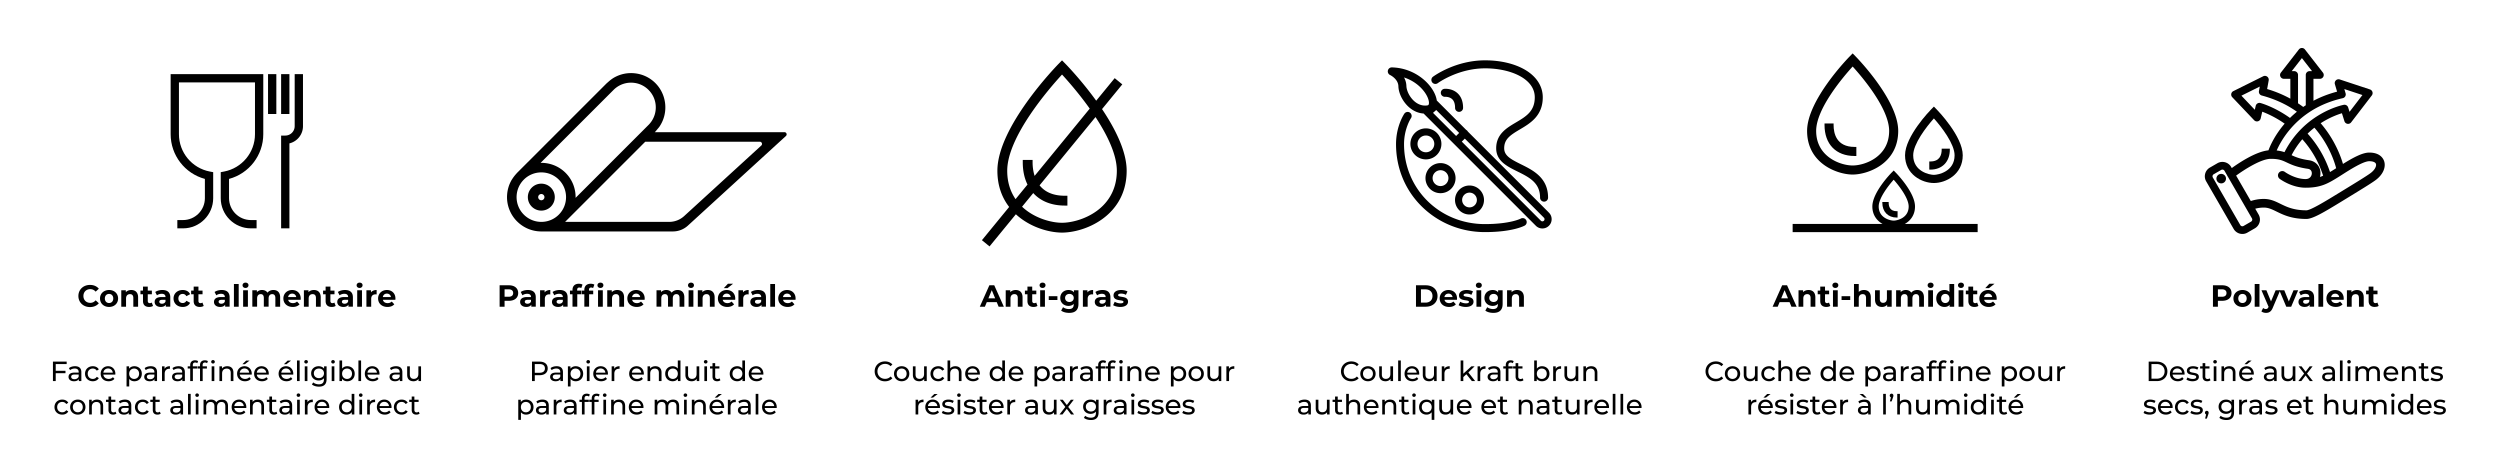 <svg xmlns="http://www.w3.org/2000/svg" viewBox="0 0 1600 300"><path d="M109.213 85.885c0 13.47 9.092 25.17 21.915 28.617v12.341c0 7.717-6.278 13.996-13.996 13.996h-3.637v5.31h3.637c10.645 0 19.306-8.66 19.306-19.306V110.19l-2.159-.41c-11.447-2.178-19.755-12.228-19.755-23.895V52.749h48.663v33.136c0 11.667-8.309 21.717-19.756 23.895l-2.159.41v16.653c0 10.646 8.66 19.306 19.306 19.306h3.637v-5.31h-3.637c-7.717 0-13.995-6.279-13.995-13.996v-12.341c12.822-3.447 21.914-15.147 21.914-28.617V47.438h-59.284zM171.543 47.438h5.31v25.54h-5.31zM179.917 47.438h5.31v25.54h-5.31z"></path><path d="M188.597 47.438v33.306a6.03 6.03 0 0 1-6.024 6.024h-2.656v59.381h5.31V91.764c4.974-1.198 8.68-5.685 8.68-11.02V47.438zM50.172 189.437c0-4.131 3.171-7.087 7.439-7.087 2.369 0 4.346.861 5.638 2.428l-2.036 1.879c-.92-1.057-2.075-1.606-3.446-1.606-2.564 0-4.385 1.802-4.385 4.386s1.821 4.385 4.385 4.385c1.371 0 2.526-.548 3.446-1.625l2.036 1.88c-1.292 1.585-3.27 2.447-5.658 2.447-4.248 0-7.42-2.956-7.42-7.087M64.01 191.023c0-3.172 2.448-5.423 5.795-5.423s5.775 2.251 5.775 5.423-2.427 5.422-5.775 5.422-5.794-2.251-5.794-5.422m8.478 0c0-1.821-1.156-2.917-2.683-2.917s-2.701 1.096-2.701 2.917 1.174 2.917 2.701 2.917 2.683-1.097 2.683-2.917M88.383 190.259v6.03h-3.054v-5.56c0-1.703-.783-2.487-2.134-2.487-1.469 0-2.526.901-2.526 2.84v5.207h-3.053v-10.532h2.917v1.232c.822-.9 2.055-1.39 3.484-1.39 2.486 0 4.366 1.45 4.366 4.66M97.935 195.78c-.627.45-1.546.665-2.486.665-2.487 0-3.935-1.272-3.935-3.778v-4.327h-1.625v-2.349h1.625v-2.565h3.054v2.565h2.623v2.35h-2.623v4.287c0 .9.489 1.39 1.311 1.39.45 0 .901-.137 1.234-.392zM108.975 190.278v6.01h-2.857v-1.31c-.568.958-1.665 1.467-3.211 1.467-2.467 0-3.935-1.37-3.935-3.19 0-1.86 1.312-3.153 4.522-3.153h2.428c0-1.311-.783-2.075-2.428-2.075-1.116 0-2.271.372-3.034.979l-1.097-2.134c1.155-.822 2.859-1.272 4.542-1.272 3.21 0 5.07 1.488 5.07 4.678m-3.053 2.683v-1.077h-2.095c-1.43 0-1.88.528-1.88 1.233 0 .764.647 1.273 1.723 1.273 1.018 0 1.9-.47 2.252-1.43M111.069 191.023c0-3.172 2.447-5.423 5.873-5.423 2.212 0 3.954.959 4.718 2.682l-2.37 1.272c-.567-.998-1.408-1.448-2.368-1.448-1.546 0-2.76 1.076-2.76 2.917s1.214 2.917 2.76 2.917c.96 0 1.801-.431 2.369-1.45l2.369 1.293c-.764 1.683-2.506 2.662-4.718 2.662-3.426 0-5.873-2.251-5.873-5.422M130.37 195.78c-.627.45-1.546.665-2.486.665-2.487 0-3.935-1.272-3.935-3.778v-4.327h-1.625v-2.349h1.625v-2.565h3.054v2.565h2.623v2.35h-2.623v4.287c0 .9.49 1.39 1.311 1.39.451 0 .901-.137 1.234-.392zM146.95 190.278v6.01h-2.858v-1.31c-.568.958-1.664 1.467-3.211 1.467-2.467 0-3.935-1.37-3.935-3.19 0-1.86 1.312-3.153 4.522-3.153h2.428c0-1.311-.783-2.075-2.428-2.075-1.116 0-2.27.372-3.034.979l-1.097-2.134c1.156-.822 2.859-1.272 4.542-1.272 3.21 0 5.07 1.488 5.07 4.678m-3.054 2.683v-1.077H141.8c-1.43 0-1.88.528-1.88 1.233 0 .764.647 1.273 1.723 1.273 1.018 0 1.9-.47 2.252-1.43M149.709 181.762h3.054v14.527h-3.054zM155.229 182.585c0-.96.764-1.703 1.899-1.703s1.899.705 1.899 1.644c0 1.018-.764 1.762-1.9 1.762s-1.898-.744-1.898-1.703m.372 3.172h3.054v10.532H155.6zM179.288 190.259v6.03h-3.054v-5.56c0-1.703-.763-2.487-1.996-2.487-1.371 0-2.33.882-2.33 2.761v5.286h-3.054v-5.56c0-1.703-.724-2.487-1.997-2.487-1.35 0-2.31.882-2.31 2.761v5.286h-3.054v-10.532h2.917v1.213c.783-.9 1.958-1.37 3.309-1.37 1.468 0 2.72.568 3.464 1.722.842-1.076 2.213-1.722 3.798-1.722 2.506 0 4.307 1.448 4.307 4.659M192.403 191.884h-7.968c.293 1.311 1.41 2.114 3.015 2.114 1.116 0 1.918-.333 2.643-1.018l1.625 1.762c-.98 1.116-2.448 1.703-4.347 1.703-3.641 0-6.01-2.29-6.01-5.422 0-3.152 2.408-5.423 5.619-5.423 3.093 0 5.481 2.075 5.481 5.462 0 .235-.039.568-.058.822m-8.007-1.782h5.187c-.215-1.33-1.213-2.192-2.584-2.192-1.39 0-2.388.842-2.603 2.192M205.263 190.259v6.03h-3.054v-5.56c0-1.703-.783-2.487-2.134-2.487-1.468 0-2.525.901-2.525 2.84v5.207h-3.054v-10.532h2.917v1.232c.822-.9 2.056-1.39 3.484-1.39 2.487 0 4.366 1.45 4.366 4.66M214.815 195.78c-.626.45-1.546.665-2.486.665-2.486 0-3.935-1.272-3.935-3.778v-4.327h-1.625v-2.349h1.625v-2.565h3.054v2.565h2.624v2.35h-2.624v4.287c0 .9.49 1.39 1.312 1.39.45 0 .9-.137 1.233-.392zM225.856 190.278v6.01h-2.858v-1.31c-.568.958-1.664 1.467-3.211 1.467-2.466 0-3.935-1.37-3.935-3.19 0-1.86 1.312-3.153 4.522-3.153h2.428c0-1.311-.783-2.075-2.428-2.075-1.115 0-2.27.372-3.034.979l-1.097-2.134c1.156-.822 2.859-1.272 4.542-1.272 3.21 0 5.07 1.488 5.07 4.678m-3.054 2.683v-1.077h-2.095c-1.429 0-1.879.528-1.879 1.233 0 .764.646 1.273 1.723 1.273 1.018 0 1.899-.47 2.251-1.43M228.243 182.585c0-.96.763-1.703 1.898-1.703s1.9.705 1.9 1.644c0 1.018-.764 1.762-1.9 1.762s-1.898-.744-1.898-1.703m.372 3.172h3.053v10.532h-3.053zM241.045 185.6v2.819c-.254-.02-.45-.04-.685-.04-1.683 0-2.8.921-2.8 2.937v4.973h-3.053v-10.532h2.917v1.39c.743-1.019 1.996-1.547 3.621-1.547M253.026 191.884h-7.968c.293 1.311 1.41 2.114 3.015 2.114 1.116 0 1.918-.333 2.643-1.018l1.625 1.762c-.98 1.116-2.448 1.703-4.347 1.703-3.641 0-6.01-2.29-6.01-5.422 0-3.152 2.408-5.423 5.619-5.423 3.093 0 5.481 2.075 5.481 5.462 0 .235-.039.568-.058.822m-8.007-1.782h5.187c-.215-1.33-1.213-2.192-2.584-2.192-1.39 0-2.388.842-2.603 2.192M35.659 232.993v4.34h6.244v1.53H35.66v5.036h-1.78v-12.454h8.79v1.548zM52.066 238.206v5.693h-1.619v-1.245c-.57.853-1.619 1.352-3.096 1.352-2.135 0-3.487-1.14-3.487-2.776 0-1.512.979-2.758 3.79-2.758h2.704v-.338c0-1.441-.836-2.277-2.527-2.277-1.12 0-2.259.392-2.988 1.015l-.712-1.282c.979-.783 2.384-1.21 3.896-1.21 2.58 0 4.04 1.246 4.04 3.826m-1.708 2.811V239.7h-2.633c-1.69 0-2.171.658-2.171 1.459 0 .943.783 1.53 2.082 1.53 1.28 0 2.295-.587 2.722-1.672M54.418 239.184c0-2.811 2.082-4.803 4.982-4.803 1.69 0 3.095.694 3.843 2.01l-1.3.836c-.604-.925-1.53-1.352-2.561-1.352-1.85 0-3.238 1.298-3.238 3.31 0 2.045 1.388 3.326 3.238 3.326 1.032 0 1.957-.426 2.562-1.352l1.299.818c-.748 1.318-2.153 2.029-3.843 2.029-2.9 0-4.982-2.01-4.982-4.822M73.797 239.754h-7.65c.213 1.654 1.547 2.757 3.415 2.757 1.103 0 2.029-.374 2.723-1.138l.943 1.102c-.855.997-2.153 1.53-3.719 1.53-3.042 0-5.07-2.01-5.07-4.82 0-2.794 2.01-4.804 4.732-4.804s4.661 1.957 4.661 4.857c0 .142-.017.355-.035.516m-7.65-1.228h6.049c-.178-1.584-1.37-2.704-3.025-2.704-1.636 0-2.846 1.102-3.025 2.704M90.758 239.184c0 2.9-2.01 4.822-4.768 4.822-1.334 0-2.509-.516-3.291-1.53v4.874H80.99v-12.88h1.636v1.494c.765-1.05 1.975-1.583 3.363-1.583 2.758 0 4.768 1.921 4.768 4.803m-1.725 0c0-1.992-1.37-3.31-3.186-3.31-1.796 0-3.167 1.318-3.167 3.31 0 2.011 1.37 3.327 3.167 3.327 1.815 0 3.186-1.316 3.186-3.327M100.513 238.206v5.693h-1.62v-1.245c-.569.853-1.619 1.352-3.095 1.352-2.136 0-3.488-1.14-3.488-2.776 0-1.512.979-2.758 3.79-2.758h2.705v-.338c0-1.441-.837-2.277-2.527-2.277-1.12 0-2.26.392-2.99 1.015l-.711-1.282c.979-.783 2.384-1.21 3.896-1.21 2.58 0 4.04 1.246 4.04 3.826m-1.708 2.811V239.7H96.17c-1.69 0-2.17.658-2.17 1.459 0 .943.783 1.53 2.081 1.53 1.281 0 2.295-.587 2.723-1.672M108.753 234.38v1.655c-.142-.018-.266-.018-.39-.018-1.833 0-2.972 1.121-2.972 3.185v4.697h-1.708v-9.43h1.637v1.584c.605-1.103 1.779-1.672 3.433-1.672M118.31 238.206v5.693h-1.619v-1.245c-.57.853-1.619 1.352-3.095 1.352-2.136 0-3.488-1.14-3.488-2.776 0-1.512.979-2.758 3.79-2.758h2.704v-.338c0-1.441-.836-2.277-2.526-2.277-1.121 0-2.26.392-2.99 1.015l-.711-1.282c.979-.783 2.384-1.21 3.896-1.21 2.58 0 4.04 1.246 4.04 3.826m-1.708 2.811V239.7h-2.633c-1.69 0-2.17.658-2.17 1.459 0 .943.782 1.53 2.081 1.53 1.281 0 2.295-.587 2.722-1.672M123.402 233.651v.818h2.74v1.406h-2.704v8.024h-1.708v-8.024h-1.601v-1.406h1.6v-.836c0-1.833 1.104-3.043 3.114-3.043.73 0 1.442.18 1.922.552l-.516 1.3a2.2 2.2 0 0 0-1.317-.445c-1.014 0-1.53.57-1.53 1.654M131.125 230.59c.73 0 1.442.18 1.922.552l-.516 1.3a2.2 2.2 0 0 0-1.316-.445c-1.014 0-1.53.57-1.53 1.654v.818h2.74v1.406h-2.705v8.024h-1.708v-8.024h-1.601v-1.406h1.601v-.836c0-1.833 1.103-3.043 3.113-3.043m4.04.961c0-.622.497-1.12 1.156-1.12s1.156.48 1.156 1.085c0 .64-.48 1.139-1.156 1.139-.659 0-1.157-.48-1.157-1.104m.302 2.918h1.708v9.43h-1.708zM149.385 238.472v5.427h-1.708v-5.23c0-1.851-.926-2.758-2.545-2.758-1.814 0-2.989 1.085-2.989 3.13v4.858h-1.708v-9.43h1.637v1.424c.694-.96 1.904-1.512 3.399-1.512 2.294 0 3.914 1.316 3.914 4.091M161.095 239.754h-7.65c.214 1.654 1.548 2.757 3.416 2.757 1.103 0 2.028-.374 2.722-1.138l.943 1.102c-.854.997-2.153 1.53-3.719 1.53-3.042 0-5.07-2.01-5.07-4.82 0-2.794 2.01-4.804 4.733-4.804s4.66 1.957 4.66 4.857c0 .142-.017.355-.035.516m-7.65-1.228h6.049c-.178-1.584-1.37-2.704-3.024-2.704-1.638 0-2.847 1.102-3.025 2.704m3.274-5.427h-1.601l2.419-2.312h2.17zM171.988 239.754h-7.65c.213 1.654 1.547 2.757 3.415 2.757 1.104 0 2.029-.374 2.722-1.138l.943 1.102c-.853.997-2.152 1.53-3.718 1.53-3.042 0-5.07-2.01-5.07-4.82 0-2.794 2.01-4.804 4.732-4.804s4.661 1.957 4.661 4.857c0 .142-.017.355-.035.516m-7.65-1.228h6.049c-.178-1.584-1.37-2.704-3.025-2.704-1.637 0-2.847 1.102-3.025 2.704M187.668 239.754h-7.65c.213 1.654 1.547 2.757 3.415 2.757 1.103 0 2.029-.374 2.723-1.138l.943 1.102c-.855.997-2.153 1.53-3.719 1.53-3.042 0-5.07-2.01-5.07-4.82 0-2.794 2.01-4.804 4.732-4.804s4.661 1.957 4.661 4.857c0 .142-.017.355-.035.516m-7.65-1.228h6.049c-.178-1.584-1.37-2.704-3.025-2.704-1.636 0-2.846 1.102-3.025 2.704m3.273-5.427h-1.601l2.42-2.312h2.17zM190.074 230.698h1.708v13.201h-1.708zM194.737 231.551c0-.622.498-1.12 1.156-1.12s1.157.48 1.157 1.085c0 .64-.48 1.139-1.157 1.139-.658 0-1.156-.48-1.156-1.104m.302 2.918h1.708v9.43h-1.708zM209.025 234.47v8.148c0 3.327-1.69 4.84-4.893 4.84-1.725 0-3.47-.48-4.5-1.407l.818-1.316c.871.747 2.241 1.228 3.629 1.228 2.224 0 3.238-1.032 3.238-3.167v-.748c-.819.979-2.046 1.46-3.398 1.46-2.722 0-4.786-1.851-4.786-4.573s2.064-4.554 4.786-4.554c1.406 0 2.686.515 3.487 1.547v-1.459zm-1.672 4.465c0-1.833-1.353-3.06-3.238-3.06-1.904 0-3.256 1.227-3.256 3.06 0 1.815 1.352 3.078 3.256 3.078 1.885 0 3.238-1.263 3.238-3.078M211.982 231.551c0-.622.499-1.12 1.157-1.12s1.156.48 1.156 1.085c0 .64-.48 1.139-1.156 1.139-.658 0-1.157-.48-1.157-1.104m.303 2.918h1.708v9.43h-1.708zM227.018 239.184c0 2.882-2.01 4.822-4.768 4.822-1.387 0-2.597-.534-3.362-1.601v1.494h-1.637v-13.201h1.708v5.195c.783-1.014 1.957-1.512 3.291-1.512 2.758 0 4.768 1.921 4.768 4.803m-1.725 0c0-2.01-1.37-3.31-3.185-3.31-1.797 0-3.167 1.3-3.167 3.31s1.37 3.327 3.167 3.327c1.815 0 3.185-1.316 3.185-3.327M229.389 230.698h1.708v13.201h-1.708zM242.841 239.754h-7.65c.213 1.654 1.547 2.757 3.415 2.757 1.103 0 2.029-.374 2.722-1.138l.944 1.102c-.855.997-2.153 1.53-3.719 1.53-3.042 0-5.07-2.01-5.07-4.82 0-2.794 2.01-4.804 4.732-4.804s4.661 1.957 4.661 4.857c0 .142-.017.355-.035.516m-7.65-1.228h6.049c-.178-1.584-1.37-2.704-3.025-2.704-1.637 0-2.847 1.102-3.025 2.704M257.507 238.206v5.693h-1.619v-1.245c-.57.853-1.62 1.352-3.096 1.352-2.135 0-3.487-1.14-3.487-2.776 0-1.512.979-2.758 3.79-2.758h2.704v-.338c0-1.441-.836-2.277-2.527-2.277-1.12 0-2.259.392-2.988 1.015l-.712-1.282c.978-.783 2.384-1.21 3.896-1.21 2.58 0 4.04 1.246 4.04 3.826m-1.708 2.811V239.7h-2.633c-1.69 0-2.171.658-2.171 1.459 0 .943.783 1.53 2.082 1.53 1.28 0 2.295-.587 2.722-1.672M269.467 234.47v9.43h-1.62v-1.425c-.693.98-1.868 1.53-3.202 1.53-2.438 0-4.056-1.333-4.056-4.109v-5.427h1.708v5.23c0 1.851.925 2.776 2.544 2.776 1.779 0 2.918-1.102 2.918-3.13v-4.876zM34.868 260.542c0-2.812 2.082-4.804 4.981-4.804 1.69 0 3.096.694 3.843 2.01l-1.299.837c-.604-.925-1.53-1.353-2.562-1.353-1.85 0-3.237 1.299-3.237 3.31 0 2.046 1.387 3.327 3.237 3.327 1.033 0 1.958-.427 2.562-1.353l1.3.819c-.748 1.317-2.154 2.028-3.844 2.028-2.9 0-4.981-2.01-4.981-4.821M44.888 260.542c0-2.812 2.082-4.804 4.91-4.804 2.83 0 4.893 1.992 4.893 4.804s-2.063 4.82-4.892 4.82-4.911-2.009-4.911-4.82m8.078 0c0-2.011-1.352-3.31-3.167-3.31s-3.185 1.299-3.185 3.31 1.37 3.327 3.185 3.327 3.167-1.317 3.167-3.327M66.01 259.83v5.427h-1.707v-5.231c0-1.85-.926-2.758-2.545-2.758-1.814 0-2.989 1.085-2.989 3.131v4.858h-1.708v-9.43h1.637v1.424c.694-.961 1.904-1.513 3.399-1.513 2.294 0 3.914 1.316 3.914 4.092M74.484 264.705c-.516.445-1.3.658-2.064.658-1.904 0-2.989-1.05-2.989-2.953v-5.178H67.83v-1.405h1.601v-2.064h1.708v2.064h2.704v1.405H71.14v5.107c0 1.014.534 1.584 1.477 1.584.498 0 .978-.16 1.334-.446zM84.023 259.563v5.694h-1.62v-1.246c-.569.854-1.618 1.352-3.095 1.352-2.135 0-3.487-1.139-3.487-2.775 0-1.512.978-2.758 3.79-2.758h2.704v-.338c0-1.442-.837-2.277-2.527-2.277-1.12 0-2.26.391-2.989 1.014l-.712-1.281c.979-.783 2.385-1.21 3.897-1.21 2.58 0 4.039 1.245 4.039 3.825m-1.708 2.812v-1.318H79.68c-1.69 0-2.17.658-2.17 1.46 0 .943.783 1.53 2.082 1.53 1.28 0 2.295-.587 2.722-1.672M86.374 260.542c0-2.812 2.082-4.804 4.982-4.804 1.69 0 3.096.694 3.843 2.01l-1.299.837c-.604-.925-1.53-1.353-2.562-1.353-1.85 0-3.238 1.299-3.238 3.31 0 2.046 1.388 3.327 3.238 3.327 1.032 0 1.958-.427 2.562-1.353l1.3.819c-.748 1.317-2.154 2.028-3.844 2.028-2.9 0-4.982-2.01-4.982-4.821M102.835 264.705c-.515.445-1.299.658-2.064.658-1.903 0-2.988-1.05-2.988-2.953v-5.178H96.18v-1.405h1.602v-2.064h1.708v2.064h2.704v1.405H99.49v5.107c0 1.014.533 1.584 1.476 1.584.498 0 .979-.16 1.335-.446zM117.162 259.563v5.694h-1.62v-1.246c-.569.854-1.618 1.352-3.095 1.352-2.135 0-3.487-1.139-3.487-2.775 0-1.512.978-2.758 3.79-2.758h2.704v-.338c0-1.442-.836-2.277-2.527-2.277-1.12 0-2.26.391-2.989 1.014l-.712-1.281c.98-.783 2.385-1.21 3.897-1.21 2.58 0 4.039 1.245 4.039 3.825m-1.708 2.812v-1.318h-2.633c-1.69 0-2.171.658-2.171 1.46 0 .943.783 1.53 2.082 1.53 1.28 0 2.295-.587 2.722-1.672M120.332 252.055h1.708v13.202h-1.708zM124.995 252.909c0-.622.498-1.121 1.157-1.121s1.156.48 1.156 1.086c0 .64-.48 1.138-1.156 1.138-.659 0-1.157-.48-1.157-1.103m.303 2.918h1.708v9.43h-1.708zM145.92 259.83v5.427h-1.708v-5.231c0-1.85-.89-2.758-2.437-2.758-1.708 0-2.83 1.085-2.83 3.131v4.858h-1.707v-5.231c0-1.85-.89-2.758-2.438-2.758-1.708 0-2.828 1.085-2.828 3.131v4.858h-1.708v-9.43h1.636v1.405c.676-.96 1.833-1.494 3.256-1.494 1.441 0 2.651.57 3.274 1.743.711-1.067 2.028-1.743 3.63-1.743 2.294 0 3.86 1.316 3.86 4.092M157.616 261.111h-7.651c.214 1.654 1.548 2.758 3.416 2.758 1.103 0 2.028-.374 2.722-1.139l.943 1.103c-.854.997-2.153 1.53-3.719 1.53-3.042 0-5.07-2.01-5.07-4.821 0-2.793 2.01-4.804 4.733-4.804s4.66 1.957 4.66 4.857c0 .142-.017.356-.034.516m-7.651-1.228h6.049c-.178-1.584-1.37-2.704-3.024-2.704-1.637 0-2.847 1.103-3.025 2.704M168.97 259.83v5.427h-1.707v-5.231c0-1.85-.926-2.758-2.545-2.758-1.814 0-2.989 1.085-2.989 3.131v4.858h-1.708v-9.43h1.637v1.424c.694-.961 1.904-1.513 3.398-1.513 2.295 0 3.915 1.316 3.915 4.092M177.444 264.705c-.516.445-1.3.658-2.064.658-1.904 0-2.99-1.05-2.99-2.953v-5.178h-1.6v-1.405h1.6v-2.064h1.709v2.064h2.704v1.405H174.1v5.107c0 1.014.534 1.584 1.477 1.584.498 0 .978-.16 1.334-.446zM186.983 259.563v5.694h-1.62v-1.246c-.569.854-1.619 1.352-3.095 1.352-2.135 0-3.487-1.139-3.487-2.775 0-1.512.978-2.758 3.79-2.758h2.704v-.338c0-1.442-.837-2.277-2.527-2.277-1.12 0-2.26.391-2.989 1.014l-.712-1.281c.979-.783 2.384-1.21 3.897-1.21 2.58 0 4.039 1.245 4.039 3.825m-1.708 2.812v-1.318h-2.634c-1.69 0-2.17.658-2.17 1.46 0 .943.783 1.53 2.082 1.53 1.28 0 2.294-.587 2.722-1.672M189.85 252.909c0-.622.499-1.121 1.157-1.121s1.156.48 1.156 1.086c0 .64-.48 1.138-1.156 1.138-.658 0-1.157-.48-1.157-1.103m.303 2.918h1.708v9.43h-1.708zM200.189 255.738v1.654c-.142-.017-.267-.017-.391-.017-1.833 0-2.972 1.12-2.972 3.184v4.698h-1.708v-9.43h1.637v1.584c.605-1.104 1.78-1.673 3.434-1.673M210.689 261.111h-7.651c.214 1.654 1.548 2.758 3.416 2.758 1.103 0 2.028-.374 2.722-1.139l.943 1.103c-.854.997-2.152 1.53-3.718 1.53-3.043 0-5.071-2.01-5.071-4.821 0-2.793 2.01-4.804 4.733-4.804s4.661 1.957 4.661 4.857c0 .142-.018.356-.035.516m-7.651-1.228h6.05c-.178-1.584-1.37-2.704-3.025-2.704-1.637 0-2.847 1.103-3.025 2.704M226.778 252.055v13.202h-1.637v-1.495c-.765 1.068-1.975 1.6-3.362 1.6-2.758 0-4.769-1.939-4.769-4.82s2.01-4.804 4.769-4.804c1.334 0 2.508.498 3.291 1.513v-5.196zm-1.69 8.487c0-2.011-1.37-3.31-3.167-3.31-1.815 0-3.185 1.299-3.185 3.31s1.37 3.327 3.185 3.327c1.797 0 3.167-1.317 3.167-3.327M229.718 252.909c0-.622.498-1.121 1.156-1.121s1.157.48 1.157 1.086c0 .64-.48 1.138-1.157 1.138-.658 0-1.156-.48-1.156-1.103m.302 2.918h1.708v9.43h-1.708zM240.056 255.738v1.654c-.142-.017-.267-.017-.391-.017-1.833 0-2.971 1.12-2.971 3.184v4.698h-1.708v-9.43h1.636v1.584c.605-1.104 1.78-1.673 3.434-1.673M250.556 261.111h-7.65c.213 1.654 1.547 2.758 3.415 2.758 1.103 0 2.028-.374 2.722-1.139l.944 1.103c-.855.997-2.153 1.53-3.72 1.53-3.042 0-5.07-2.01-5.07-4.821 0-2.793 2.01-4.804 4.733-4.804s4.661 1.957 4.661 4.857c0 .142-.017.356-.035.516m-7.65-1.228h6.048c-.177-1.584-1.37-2.704-3.024-2.704-1.637 0-2.847 1.103-3.025 2.704M252.09 260.542c0-2.812 2.082-4.804 4.982-4.804 1.69 0 3.095.694 3.842 2.01l-1.298.837c-.605-.925-1.53-1.353-2.562-1.353-1.85 0-3.238 1.299-3.238 3.31 0 2.046 1.387 3.327 3.238 3.327 1.032 0 1.957-.427 2.562-1.353l1.298.819c-.747 1.317-2.152 2.028-3.842 2.028-2.9 0-4.982-2.01-4.982-4.821M268.55 264.705c-.515.445-1.299.658-2.064.658-1.903 0-2.989-1.05-2.989-2.953v-5.178h-1.6v-1.405h1.6v-2.064h1.708v2.064h2.705v1.405h-2.705v5.107c0 1.014.534 1.584 1.477 1.584.498 0 .978-.16 1.334-.446zM346.445 117.544c-4.754 0-8.621 3.867-8.621 8.62 0 4.755 3.867 8.622 8.621 8.622s8.62-3.867 8.62-8.621-3.866-8.621-8.62-8.621m0 10.627c-1.106 0-2.006-.9-2.006-2.006s.9-2.006 2.006-2.006 2.006.9 2.006 2.006-.9 2.006-2.006 2.006"></path><path d="m419.072 84.587.186-.186c.085-.084.17-.168.237-.237l2.39-2.87c3.17-4.543 4.535-10.16 3.696-15.829-1.429-9.658-8.925-17.107-18.594-18.46-4.781-.67-9.5.216-13.57 2.424-1.213.658-2.336 1.47-3.399 2.35 0 0-1.892 1.66-2.021 1.794L331 110.56l-.016.016q-.032.03-.066.063l-.797.905a25 25 0 0 0-2.225 2.935l-.574.884c-.058.103-.108.21-.165.313q-.148.274-.289.551a22 22 0 0 0-.31.627c-.06.128-.113.258-.172.387a19 19 0 0 0-.973 2.626l-.023.079a22 22 0 0 0-.791 4.095l-.003.036c-.066.69-.11 1.386-.11 2.089 0 2.502.427 4.906 1.201 7.148l.059.174q.121.339.254.673.077.2.157.4.093.22.19.436.134.31.278.614.05.104.102.207a21.9 21.9 0 0 0 4.191 5.875l.007-.007c3.976 3.976 9.466 6.439 15.52 6.439h84.21c3.546 0 6.964-1.327 9.58-3.72L502.99 87.03c.946-.865.334-2.442-.949-2.442zm-26.724-26.712.05-.053q.265-.276.543-.542l.07-.065c3.555-3.349 8.422-4.885 13.359-4.115 6.56 1.022 11.854 6.165 13.063 12.694.927 5.007-.548 10.012-3.898 13.66l-.188.206-46.964 46.968c.12-5.777-2.012-11.592-6.41-15.99s-10.212-6.531-15.987-6.411zm-60.132 75.243-.067-.135q-.107-.226-.206-.455-.067-.151-.132-.304-.06-.148-.117-.297a16 16 0 0 1-.18-.478l-.045-.13c-1.48-4.324-1.041-9.164 1.317-13.18q.175-.296.364-.585.014-.022.027-.044a16 16 0 0 1 1.926-2.397l.166-.171.04-.041c6.183-6.112 16.182-6.092 22.338.062 6.133 6.134 6.172 16.086.123 22.273l-.026.026a15.72 15.72 0 0 1-11.299 4.744c-6.241 0-11.65-3.63-14.23-8.888m105.644 5.168a14.2 14.2 0 0 1-9.58 3.72h-66.622l.314-.315.016-.016 50.966-50.97h73.328c1.283 0 1.895 1.577.949 2.443zM350.533 235.786c0 2.705-1.957 4.342-5.196 4.342h-3.077v3.771h-1.78v-12.454h4.857c3.239 0 5.196 1.637 5.196 4.34m-1.78 0c0-1.78-1.192-2.793-3.469-2.793h-3.024v5.587h3.024c2.277 0 3.47-1.015 3.47-2.794M360.287 238.206v5.693h-1.62v-1.245c-.569.853-1.618 1.352-3.095 1.352-2.135 0-3.487-1.14-3.487-2.776 0-1.512.978-2.758 3.79-2.758h2.704v-.338c0-1.441-.836-2.277-2.527-2.277-1.12 0-2.26.392-2.989 1.015l-.712-1.282c.979-.783 2.385-1.21 3.897-1.21 2.58 0 4.039 1.246 4.039 3.826m-1.708 2.811V239.7h-2.633c-1.69 0-2.171.658-2.171 1.459 0 .943.783 1.53 2.082 1.53 1.28 0 2.295-.587 2.722-1.672M373.225 239.184c0 2.9-2.01 4.822-4.768 4.822-1.335 0-2.509-.516-3.292-1.53v4.874h-1.708v-12.88h1.637v1.494c.765-1.05 1.975-1.583 3.363-1.583 2.758 0 4.768 1.921 4.768 4.803m-1.726 0c0-1.992-1.37-3.31-3.185-3.31-1.797 0-3.167 1.318-3.167 3.31 0 2.011 1.37 3.327 3.167 3.327 1.815 0 3.185-1.316 3.185-3.327M375.293 231.551c0-.622.498-1.12 1.157-1.12s1.156.48 1.156 1.085c0 .64-.48 1.139-1.156 1.139-.659 0-1.157-.48-1.157-1.104m.303 2.918h1.708v9.43h-1.708zM389.048 239.754h-7.651c.214 1.654 1.548 2.757 3.416 2.757 1.103 0 2.028-.374 2.722-1.138l.943 1.102c-.854.997-2.152 1.53-3.718 1.53-3.043 0-5.071-2.01-5.071-4.82 0-2.794 2.01-4.804 4.733-4.804s4.66 1.957 4.66 4.857c0 .142-.017.355-.034.516m-7.651-1.228h6.05c-.179-1.584-1.371-2.704-3.025-2.704-1.637 0-2.847 1.102-3.025 2.704M396.524 234.38v1.655c-.142-.018-.267-.018-.391-.018-1.833 0-2.972 1.121-2.972 3.185v4.697h-1.708v-9.43h1.637v1.584c.605-1.103 1.78-1.672 3.434-1.672M412.024 239.754h-7.65c.214 1.654 1.548 2.757 3.416 2.757 1.103 0 2.028-.374 2.722-1.138l.943 1.102c-.854.997-2.152 1.53-3.718 1.53-3.043 0-5.071-2.01-5.071-4.82 0-2.794 2.01-4.804 4.733-4.804s4.66 1.957 4.66 4.857c0 .142-.017.355-.035.516m-7.65-1.228h6.05c-.179-1.584-1.37-2.704-3.025-2.704-1.637 0-2.847 1.102-3.025 2.704M423.38 238.472v5.427h-1.708v-5.23c0-1.851-.926-2.758-2.545-2.758-1.814 0-2.988 1.085-2.988 3.13v4.858h-1.709v-9.43h1.637v1.424c.694-.96 1.904-1.512 3.399-1.512 2.295 0 3.914 1.316 3.914 4.091M435.5 230.698v13.201h-1.637v-1.494c-.766 1.067-1.975 1.6-3.363 1.6-2.757 0-4.768-1.939-4.768-4.82s2.01-4.804 4.768-4.804c1.334 0 2.509.498 3.292 1.512v-5.195zm-1.69 8.486c0-2.01-1.37-3.31-3.168-3.31-1.814 0-3.184 1.3-3.184 3.31s1.37 3.327 3.184 3.327c1.797 0 3.167-1.316 3.167-3.327M447.531 234.47v9.43h-1.62v-1.425c-.693.98-1.867 1.53-3.202 1.53-2.437 0-4.056-1.333-4.056-4.109v-5.427h1.708v5.23c0 1.851.925 2.776 2.544 2.776 1.78 0 2.918-1.102 2.918-3.13v-4.876zM450.489 231.551c0-.622.498-1.12 1.156-1.12s1.157.48 1.157 1.085c0 .64-.48 1.139-1.157 1.139-.658 0-1.156-.48-1.156-1.104m.302 2.918h1.708v9.43h-1.708zM461.058 243.347c-.515.446-1.298.659-2.064.659-1.903 0-2.988-1.05-2.988-2.954v-5.177h-1.601v-1.406h1.6v-2.063h1.709v2.063h2.704v1.406h-2.704v5.106c0 1.015.533 1.584 1.476 1.584.498 0 .979-.16 1.335-.445zM476.808 230.698v13.201h-1.637v-1.494c-.765 1.067-1.974 1.6-3.362 1.6-2.758 0-4.769-1.939-4.769-4.82s2.011-4.804 4.769-4.804c1.334 0 2.508.498 3.291 1.512v-5.195zm-1.69 8.486c0-2.01-1.37-3.31-3.167-3.31-1.814 0-3.185 1.3-3.185 3.31s1.37 3.327 3.185 3.327c1.797 0 3.167-1.316 3.167-3.327M488.537 239.754h-7.65c.213 1.654 1.547 2.757 3.416 2.757 1.103 0 2.028-.374 2.722-1.138l.943 1.102c-.854.997-2.153 1.53-3.719 1.53-3.042 0-5.07-2.01-5.07-4.82 0-2.794 2.01-4.804 4.732-4.804s4.662 1.957 4.662 4.857c0 .142-.018.355-.036.516m-7.65-1.228h6.049c-.178-1.584-1.37-2.704-3.025-2.704-1.637 0-2.846 1.102-3.024 2.704M341.456 260.542c0 2.9-2.01 4.82-4.768 4.82-1.335 0-2.509-.515-3.292-1.53v4.876h-1.708v-12.881h1.637v1.494c.765-1.049 1.975-1.583 3.363-1.583 2.758 0 4.768 1.922 4.768 4.804m-1.726 0c0-1.993-1.37-3.31-3.185-3.31-1.797 0-3.167 1.317-3.167 3.31 0 2.01 1.37 3.327 3.167 3.327 1.815 0 3.185-1.317 3.185-3.327M351.21 259.563v5.694h-1.619v-1.246c-.57.854-1.619 1.352-3.096 1.352-2.135 0-3.487-1.139-3.487-2.775 0-1.512.979-2.758 3.79-2.758h2.704v-.338c0-1.442-.836-2.277-2.527-2.277-1.12 0-2.259.391-2.988 1.014l-.712-1.281c.979-.783 2.384-1.21 3.896-1.21 2.58 0 4.04 1.245 4.04 3.825m-1.708 2.812v-1.318h-2.633c-1.69 0-2.17.658-2.17 1.46 0 .943.782 1.53 2.081 1.53 1.28 0 2.295-.587 2.722-1.672M359.451 255.738v1.654c-.142-.017-.267-.017-.391-.017-1.833 0-2.971 1.12-2.971 3.184v4.698h-1.708v-9.43h1.636v1.584c.605-1.104 1.78-1.673 3.434-1.673M369.008 259.563v5.694h-1.619v-1.246c-.57.854-1.62 1.352-3.096 1.352-2.135 0-3.487-1.139-3.487-2.775 0-1.512.979-2.758 3.79-2.758h2.704v-.338c0-1.442-.836-2.277-2.527-2.277-1.12 0-2.259.391-2.988 1.014l-.712-1.281c.979-.783 2.384-1.21 3.896-1.21 2.58 0 4.04 1.245 4.04 3.825m-1.708 2.812v-1.318h-2.633c-1.69 0-2.171.658-2.171 1.46 0 .943.783 1.53 2.082 1.53 1.28 0 2.295-.587 2.722-1.672M374.1 255.008v.819h2.74v1.405h-2.704v8.025h-1.708v-8.025h-1.602v-1.405h1.602v-.836c0-1.833 1.103-3.043 3.113-3.043.73 0 1.441.179 1.922.552l-.516 1.298a2.2 2.2 0 0 0-1.317-.444c-1.014 0-1.53.57-1.53 1.654M381.824 251.948c.73 0 1.441.179 1.921.552l-.516 1.298a2.2 2.2 0 0 0-1.316-.444c-1.014 0-1.53.57-1.53 1.654v.819h2.74v1.405h-2.705v8.025h-1.708v-8.025h-1.6v-1.405h1.6v-.836c0-1.833 1.103-3.043 3.114-3.043m4.039.96c0-.621.498-1.12 1.156-1.12s1.157.48 1.157 1.086c0 .64-.48 1.138-1.157 1.138-.658 0-1.156-.48-1.156-1.103m.302 2.919h1.708v9.43h-1.708zM400.082 259.83v5.427h-1.708v-5.231c0-1.85-.925-2.758-2.544-2.758-1.815 0-2.989 1.085-2.989 3.131v4.858h-1.708v-9.43h1.637v1.424c.694-.961 1.904-1.513 3.398-1.513 2.295 0 3.914 1.316 3.914 4.092M411.794 261.111h-7.651c.214 1.654 1.548 2.758 3.416 2.758 1.103 0 2.028-.374 2.722-1.139l.943 1.103c-.854.997-2.152 1.53-3.718 1.53-3.043 0-5.071-2.01-5.071-4.821 0-2.793 2.01-4.804 4.733-4.804s4.66 1.957 4.66 4.857c0 .142-.017.356-.034.516m-7.651-1.228h6.05c-.179-1.584-1.37-2.704-3.025-2.704-1.637 0-2.847 1.103-3.025 2.704M434.643 259.83v5.427h-1.708v-5.231c0-1.85-.89-2.758-2.437-2.758-1.708 0-2.83 1.085-2.83 3.131v4.858h-1.707v-5.231c0-1.85-.89-2.758-2.438-2.758-1.708 0-2.828 1.085-2.828 3.131v4.858h-1.708v-9.43h1.636v1.405c.677-.96 1.833-1.494 3.256-1.494 1.442 0 2.651.57 3.274 1.743.712-1.067 2.028-1.743 3.63-1.743 2.294 0 3.86 1.316 3.86 4.092M437.496 252.909c0-.622.499-1.121 1.157-1.121s1.156.48 1.156 1.086c0 .64-.48 1.138-1.156 1.138-.658 0-1.157-.48-1.157-1.103m.303 2.918h1.708v9.43H437.8zM451.714 259.83v5.427h-1.708v-5.231c0-1.85-.926-2.758-2.545-2.758-1.814 0-2.989 1.085-2.989 3.131v4.858h-1.708v-9.43h1.637v1.424c.694-.961 1.904-1.513 3.399-1.513 2.295 0 3.914 1.316 3.914 4.092M463.425 261.111h-7.65c.213 1.654 1.547 2.758 3.415 2.758 1.104 0 2.029-.374 2.722-1.139l.943 1.103c-.853.997-2.152 1.53-3.718 1.53-3.042 0-5.07-2.01-5.07-4.821 0-2.793 2.01-4.804 4.732-4.804s4.661 1.957 4.661 4.857c0 .142-.017.356-.035.516m-7.65-1.228h6.049c-.178-1.584-1.37-2.704-3.025-2.704-1.637 0-2.847 1.103-3.025 2.704m3.273-5.426h-1.6l2.419-2.313h2.17zM470.901 255.738v1.654c-.142-.017-.266-.017-.39-.017-1.833 0-2.972 1.12-2.972 3.184v4.698h-1.708v-9.43h1.637v1.584c.605-1.104 1.779-1.673 3.433-1.673M480.458 259.563v5.694h-1.619v-1.246c-.57.854-1.619 1.352-3.096 1.352-2.135 0-3.487-1.139-3.487-2.775 0-1.512.979-2.758 3.79-2.758h2.704v-.338c0-1.442-.836-2.277-2.527-2.277-1.12 0-2.259.391-2.988 1.014l-.712-1.281c.979-.783 2.384-1.21 3.896-1.21 2.58 0 4.04 1.245 4.04 3.825m-1.708 2.812v-1.318h-2.633c-1.69 0-2.17.658-2.17 1.46 0 .943.782 1.53 2.081 1.53 1.28 0 2.295-.587 2.722-1.672M483.629 252.055h1.708v13.202h-1.708zM497.08 261.111h-7.65c.214 1.654 1.548 2.758 3.416 2.758 1.103 0 2.028-.374 2.722-1.139l.944 1.103c-.855.997-2.153 1.53-3.72 1.53-3.042 0-5.07-2.01-5.07-4.821 0-2.793 2.01-4.804 4.733-4.804s4.661 1.957 4.661 4.857c0 .142-.018.356-.035.516m-7.65-1.228h6.05c-.178-1.584-1.37-2.704-3.025-2.704-1.637 0-2.847 1.103-3.025 2.704M331.637 187.557c0 3.054-2.29 4.953-5.952 4.953h-2.76v3.779h-3.171v-13.704h5.931c3.662 0 5.952 1.899 5.952 4.972m-3.21 0c0-1.507-.98-2.388-2.918-2.388h-2.584v4.757h2.584c1.939 0 2.917-.88 2.917-2.369M342.892 190.278v6.01h-2.858v-1.31c-.568.958-1.664 1.467-3.21 1.467-2.468 0-3.936-1.37-3.936-3.19 0-1.86 1.312-3.153 4.522-3.153h2.428c0-1.311-.783-2.075-2.428-2.075-1.115 0-2.27.372-3.034.979l-1.096-2.134c1.155-.822 2.858-1.272 4.542-1.272 3.21 0 5.07 1.488 5.07 4.678m-3.054 2.683v-1.077h-2.095c-1.429 0-1.879.528-1.879 1.233 0 .764.646 1.273 1.723 1.273 1.018 0 1.899-.47 2.251-1.43M352.19 185.6v2.819c-.255-.02-.45-.04-.685-.04-1.684 0-2.8.921-2.8 2.937v4.973h-3.054v-10.532h2.917v1.39c.744-1.019 1.997-1.547 3.622-1.547M363.27 190.278v6.01h-2.859v-1.31c-.567.958-1.664 1.467-3.21 1.467-2.467 0-3.936-1.37-3.936-3.19 0-1.86 1.312-3.153 4.523-3.153h2.428c0-1.311-.784-2.075-2.428-2.075-1.116 0-2.271.372-3.034.979l-1.097-2.134c1.155-.822 2.858-1.272 4.542-1.272 3.21 0 5.07 1.488 5.07 4.678m-3.054 2.683v-1.077h-2.095c-1.43 0-1.88.528-1.88 1.233 0 .764.647 1.273 1.723 1.273 1.018 0 1.9-.47 2.252-1.43M369.376 185.991h2.702v2.35h-2.624v7.948h-3.053v-7.949h-1.625v-2.349h1.625v-.47c0-2.368 1.448-3.915 4.071-3.915.862 0 1.762.176 2.33.567l-.803 2.213a2.14 2.14 0 0 0-1.233-.372c-.9 0-1.39.49-1.39 1.527z"></path><path d="M376.951 185.541v.45h2.702v2.35h-2.623v7.948h-3.054v-7.949h-1.625v-2.349h1.625v-.47c0-2.368 1.448-3.915 4.072-3.915.861 0 1.761.176 2.33.567l-.803 2.213a2.14 2.14 0 0 0-1.234-.372c-.9 0-1.39.49-1.39 1.527m5.423-2.956c0-.96.764-1.703 1.9-1.703s1.898.705 1.898 1.644c0 1.018-.763 1.762-1.899 1.762-1.135 0-1.899-.744-1.899-1.703m.372 3.172h3.054v10.532h-3.054zM399.405 190.259v6.03h-3.054v-5.56c0-1.703-.783-2.487-2.134-2.487-1.469 0-2.526.901-2.526 2.84v5.207h-3.053v-10.532h2.917v1.232c.822-.9 2.055-1.39 3.484-1.39 2.486 0 4.366 1.45 4.366 4.66M412.54 191.884h-7.968c.293 1.311 1.409 2.114 3.014 2.114 1.116 0 1.919-.333 2.643-1.018l1.625 1.762c-.979 1.116-2.447 1.703-4.346 1.703-3.641 0-6.01-2.29-6.01-5.422 0-3.152 2.408-5.423 5.619-5.423 3.093 0 5.481 2.075 5.481 5.462 0 .235-.04.568-.059.822m-8.007-1.782h5.187c-.215-1.33-1.213-2.192-2.584-2.192-1.39 0-2.388.842-2.603 2.192M437.968 190.259v6.03h-3.055v-5.56c0-1.703-.763-2.487-1.996-2.487-1.37 0-2.33.882-2.33 2.761v5.286h-3.054v-5.56c0-1.703-.724-2.487-1.997-2.487-1.35 0-2.31.882-2.31 2.761v5.286h-3.054v-10.532h2.917v1.213c.783-.9 1.958-1.37 3.309-1.37 1.468 0 2.721.568 3.465 1.722.841-1.076 2.212-1.722 3.797-1.722 2.506 0 4.308 1.448 4.308 4.659M440.334 182.585c0-.96.764-1.703 1.9-1.703s1.898.705 1.898 1.644c0 1.018-.763 1.762-1.899 1.762-1.135 0-1.899-.744-1.899-1.703m.372 3.172h3.054v10.532h-3.054zM457.365 190.259v6.03h-3.054v-5.56c0-1.703-.783-2.487-2.134-2.487-1.468 0-2.525.901-2.525 2.84v5.207h-3.054v-10.532h2.917v1.232c.822-.9 2.056-1.39 3.484-1.39 2.487 0 4.366 1.45 4.366 4.66M470.5 191.884h-7.968c.294 1.311 1.41 2.114 3.015 2.114 1.116 0 1.918-.333 2.643-1.018l1.625 1.762c-.98 1.116-2.447 1.703-4.346 1.703-3.642 0-6.01-2.29-6.01-5.422 0-3.152 2.408-5.423 5.618-5.423 3.093 0 5.481 2.075 5.481 5.462 0 .235-.039.568-.058.822m-8.007-1.782h5.187c-.215-1.33-1.213-2.192-2.583-2.192-1.39 0-2.389.842-2.604 2.192m3.132-5.697h-2.388l2.643-2.818h3.289zM479.132 185.6v2.819c-.254-.02-.45-.04-.685-.04-1.683 0-2.8.921-2.8 2.937v4.973h-3.053v-10.532h2.917v1.39c.743-1.019 1.996-1.547 3.621-1.547M490.212 190.278v6.01h-2.858v-1.31c-.568.958-1.664 1.467-3.211 1.467-2.466 0-3.935-1.37-3.935-3.19 0-1.86 1.312-3.153 4.522-3.153h2.428c0-1.311-.783-2.075-2.428-2.075-1.115 0-2.27.372-3.034.979l-1.097-2.134c1.156-.822 2.859-1.272 4.542-1.272 3.21 0 5.07 1.488 5.07 4.678m-3.054 2.683v-1.077h-2.095c-1.429 0-1.88.528-1.88 1.233 0 .764.647 1.273 1.724 1.273 1.018 0 1.898-.47 2.251-1.43M492.971 181.762h3.054v14.527h-3.054zM509.121 191.884h-7.967c.293 1.311 1.409 2.114 3.014 2.114 1.116 0 1.919-.333 2.643-1.018l1.625 1.762c-.979 1.116-2.447 1.703-4.346 1.703-3.641 0-6.01-2.29-6.01-5.422 0-3.152 2.408-5.423 5.619-5.423 3.093 0 5.481 2.075 5.481 5.462 0 .235-.04.568-.059.822m-8.006-1.782h5.187c-.215-1.33-1.213-2.192-2.584-2.192-1.39 0-2.388.842-2.603 2.192M705.306 69.818 718.267 54l-4.863-3.984-11.834 14.442c-9.406-13.012-18.84-22.744-19.624-23.546l-2.248-2.3-2.249 2.3c-1.597 1.634-39.117 40.342-39.117 68.35 0 10.175 3.312 17.713 7.53 23.187l-17.429 21.272 4.864 3.984 16.86-20.578a41 41 0 0 0 3.738 3.055c8.862 6.4 19.14 8.68 25.803 8.68s16.94-2.28 25.802-8.68c7.1-5.127 15.562-14.654 15.562-30.92 0-12.433-7.394-26.972-15.756-39.443m-60.686 39.443c0-21.758 27.006-52.774 35.078-61.558 3.55 3.863 10.762 12.027 17.728 21.812l-35.268 43.045c-1.064-3.272-1.3-6.49-1.3-8.7v-1.487h-6.289v1.486c0 5.462 1.058 10.259 3.032 14.263l-7.642 9.325c-3.244-4.71-5.339-10.693-5.339-18.186m57.198 25.823c-7.654 5.528-16.7 7.49-22.12 7.49-6.739 0-17.7-2.825-25.578-10.284l7.157-8.735c4.662 5.143 11.575 8.01 20.187 8.01h1.672v-6.288h-1.672c-8.164 0-13.13-2.886-16.134-6.67l35.797-43.688c7.39 11.252 13.647 23.869 13.647 34.342 0 13.609-7.045 21.554-12.956 25.823M559.79 237.672c0-3.683 2.81-6.37 6.6-6.37 1.922 0 3.595.659 4.733 1.94l-1.156 1.12c-.96-1.014-2.135-1.476-3.505-1.476-2.811 0-4.893 2.029-4.893 4.786s2.082 4.786 4.893 4.786c1.37 0 2.544-.48 3.505-1.494l1.156 1.12c-1.138 1.28-2.81 1.958-4.75 1.958-3.772 0-6.583-2.687-6.583-6.37M572.16 239.184c0-2.811 2.082-4.803 4.91-4.803 2.83 0 4.893 1.992 4.893 4.803s-2.064 4.822-4.893 4.822-4.91-2.01-4.91-4.822m8.077 0c0-2.01-1.352-3.31-3.167-3.31s-3.184 1.3-3.184 3.31 1.37 3.327 3.184 3.327 3.167-1.316 3.167-3.327M593.122 234.47v9.43h-1.619v-1.425c-.694.98-1.868 1.53-3.202 1.53-2.438 0-4.057-1.333-4.057-4.109v-5.427h1.708v5.23c0 1.851.925 2.776 2.544 2.776 1.78 0 2.918-1.102 2.918-3.13v-4.876zM595.51 239.184c0-2.811 2.082-4.803 4.982-4.803 1.69 0 3.096.694 3.843 2.01l-1.299.836c-.605-.925-1.53-1.352-2.562-1.352-1.85 0-3.238 1.298-3.238 3.31 0 2.045 1.388 3.326 3.238 3.326 1.032 0 1.957-.426 2.562-1.352l1.299.818c-.747 1.318-2.153 2.029-3.843 2.029-2.9 0-4.982-2.01-4.982-4.822M615.37 238.472v5.427h-1.708v-5.23c0-1.851-.925-2.758-2.544-2.758-1.815 0-2.99 1.085-2.99 3.13v4.858h-1.707v-13.201h1.708v5.105c.711-.907 1.885-1.422 3.327-1.422 2.295 0 3.914 1.316 3.914 4.091M627.08 239.754h-7.65c.214 1.654 1.548 2.757 3.416 2.757 1.104 0 2.028-.374 2.722-1.138l.943 1.102c-.853.997-2.152 1.53-3.718 1.53-3.043 0-5.071-2.01-5.071-4.82 0-2.794 2.01-4.804 4.733-4.804s4.661 1.957 4.661 4.857c0 .142-.018.355-.036.516m-7.65-1.228h6.05c-.178-1.584-1.37-2.704-3.025-2.704-1.637 0-2.847 1.102-3.025 2.704M643.17 230.698v13.201h-1.637v-1.494c-.765 1.067-1.975 1.6-3.362 1.6-2.758 0-4.769-1.939-4.769-4.82s2.01-4.804 4.769-4.804c1.334 0 2.508.498 3.291 1.512v-5.195zm-1.69 8.486c0-2.01-1.37-3.31-3.167-3.31-1.815 0-3.185 1.3-3.185 3.31s1.37 3.327 3.185 3.327c1.797 0 3.167-1.316 3.167-3.327M654.899 239.754h-7.65c.213 1.654 1.547 2.757 3.415 2.757 1.104 0 2.029-.374 2.723-1.138l.942 1.102c-.853.997-2.152 1.53-3.718 1.53-3.042 0-5.07-2.01-5.07-4.82 0-2.794 2.01-4.804 4.732-4.804s4.661 1.957 4.661 4.857c0 .142-.017.355-.035.516m-7.65-1.228h6.049c-.178-1.584-1.37-2.704-3.025-2.704-1.637 0-2.846 1.102-3.025 2.704M671.86 239.184c0 2.9-2.01 4.822-4.769 4.822-1.334 0-2.508-.516-3.29-1.53v4.874h-1.709v-12.88h1.637v1.494c.765-1.05 1.975-1.583 3.362-1.583 2.758 0 4.769 1.921 4.769 4.803m-1.726 0c0-1.992-1.37-3.31-3.185-3.31-1.797 0-3.167 1.318-3.167 3.31 0 2.011 1.37 3.327 3.167 3.327 1.815 0 3.185-1.316 3.185-3.327M681.614 238.206v5.693h-1.62v-1.245c-.569.853-1.618 1.352-3.095 1.352-2.135 0-3.487-1.14-3.487-2.776 0-1.512.978-2.758 3.79-2.758h2.704v-.338c0-1.441-.836-2.277-2.527-2.277-1.12 0-2.26.392-2.989 1.015l-.712-1.282c.98-.783 2.385-1.21 3.897-1.21 2.58 0 4.039 1.246 4.039 3.826m-1.708 2.811V239.7h-2.633c-1.69 0-2.17.658-2.17 1.459 0 .943.782 1.53 2.081 1.53 1.28 0 2.295-.587 2.722-1.672M689.855 234.38v1.655c-.143-.018-.267-.018-.392-.018-1.832 0-2.97 1.121-2.97 3.185v4.697h-1.708v-9.43h1.636v1.584c.605-1.103 1.78-1.672 3.434-1.672M699.412 238.206v5.693h-1.62v-1.245c-.569.853-1.619 1.352-3.095 1.352-2.135 0-3.487-1.14-3.487-2.776 0-1.512.978-2.758 3.79-2.758h2.704v-.338c0-1.441-.836-2.277-2.527-2.277-1.12 0-2.26.392-2.989 1.015l-.712-1.282c.98-.783 2.385-1.21 3.897-1.21 2.58 0 4.039 1.246 4.039 3.826m-1.708 2.811V239.7h-2.633c-1.69 0-2.171.658-2.171 1.459 0 .943.783 1.53 2.082 1.53 1.28 0 2.295-.587 2.722-1.672M704.503 233.651v.818h2.74v1.406h-2.703v8.024h-1.708v-8.024h-1.602v-1.406h1.602v-.836c0-1.833 1.102-3.043 3.113-3.043.73 0 1.441.18 1.922.552l-.517 1.3a2.2 2.2 0 0 0-1.316-.445c-1.014 0-1.53.57-1.53 1.654M712.228 230.59c.729 0 1.44.18 1.921.552l-.516 1.3a2.2 2.2 0 0 0-1.316-.445c-1.015 0-1.53.57-1.53 1.654v.818h2.739v1.406h-2.704v8.024h-1.708v-8.024h-1.6v-1.406h1.6v-.836c0-1.833 1.103-3.043 3.114-3.043m4.038.961c0-.622.498-1.12 1.156-1.12s1.158.48 1.158 1.085c0 .64-.48 1.139-1.158 1.139-.658 0-1.156-.48-1.156-1.104m.303 2.918h1.708v9.43h-1.708zM730.486 238.472v5.427h-1.708v-5.23c0-1.851-.925-2.758-2.544-2.758-1.814 0-2.99 1.085-2.99 3.13v4.858h-1.707v-9.43h1.636v1.424c.695-.96 1.905-1.512 3.399-1.512 2.295 0 3.914 1.316 3.914 4.091M742.198 239.754h-7.652c.214 1.654 1.548 2.757 3.416 2.757 1.104 0 2.029-.374 2.723-1.138l.943 1.102c-.854.997-2.153 1.53-3.718 1.53-3.043 0-5.072-2.01-5.072-4.82 0-2.794 2.011-4.804 4.734-4.804s4.661 1.957 4.661 4.857c0 .142-.018.355-.035.516m-7.652-1.228h6.05c-.177-1.584-1.37-2.704-3.024-2.704-1.637 0-2.847 1.102-3.026 2.704M759.159 239.184c0 2.9-2.011 4.822-4.769 4.822-1.334 0-2.509-.516-3.29-1.53v4.874h-1.709v-12.88h1.637v1.494c.765-1.05 1.975-1.583 3.362-1.583 2.758 0 4.769 1.921 4.769 4.803m-1.726 0c0-1.992-1.37-3.31-3.185-3.31-1.797 0-3.167 1.318-3.167 3.31 0 2.011 1.37 3.327 3.167 3.327 1.815 0 3.185-1.316 3.185-3.327M760.657 239.184c0-2.811 2.082-4.803 4.91-4.803s4.894 1.992 4.894 4.803-2.064 4.822-4.893 4.822-4.911-2.01-4.911-4.822m8.078 0c0-2.01-1.353-3.31-3.167-3.31s-3.185 1.3-3.185 3.31 1.37 3.327 3.185 3.327 3.167-1.316 3.167-3.327M781.62 234.47v9.43H780v-1.425c-.694.98-1.868 1.53-3.203 1.53-2.437 0-4.055-1.333-4.055-4.109v-5.427h1.708v5.23c0 1.851.925 2.776 2.544 2.776 1.779 0 2.918-1.102 2.918-3.13v-4.876zM789.95 234.38v1.655c-.142-.018-.267-.018-.39-.018-1.834 0-2.973 1.121-2.973 3.185v4.697h-1.708v-9.43h1.637v1.584c.606-1.103 1.78-1.672 3.435-1.672M591.041 255.738v1.654c-.142-.017-.266-.017-.39-.017-1.833 0-2.972 1.12-2.972 3.184v4.698h-1.708v-9.43h1.637v1.584c.605-1.104 1.779-1.673 3.433-1.673M601.541 261.111h-7.65c.213 1.654 1.547 2.758 3.415 2.758 1.104 0 2.029-.374 2.723-1.139l.943 1.103c-.854.997-2.153 1.53-3.719 1.53-3.042 0-5.07-2.01-5.07-4.821 0-2.793 2.01-4.804 4.732-4.804s4.661 1.957 4.661 4.857c0 .142-.017.356-.035.516m-7.65-1.228h6.049c-.178-1.584-1.37-2.704-3.025-2.704-1.636 0-2.846 1.103-3.025 2.704m3.273-5.426h-1.601l2.42-2.313h2.17zM602.755 264.26l.712-1.352c.8.57 2.081.978 3.309.978 1.583 0 2.242-.48 2.242-1.28 0-2.118-5.96-.285-5.96-4.039 0-1.69 1.512-2.83 3.932-2.83 1.227 0 2.615.321 3.433.854l-.73 1.353c-.853-.552-1.796-.747-2.721-.747-1.495 0-2.225.552-2.225 1.299 0 2.223 5.979.409 5.979 4.074 0 1.708-1.566 2.793-4.075 2.793-1.565 0-3.113-.48-3.896-1.103M612.56 252.909c0-.622.5-1.121 1.158-1.121s1.156.48 1.156 1.086c0 .64-.48 1.138-1.156 1.138-.659 0-1.157-.48-1.157-1.103m.304 2.918h1.708v9.43h-1.708zM616.637 264.26l.711-1.352c.801.57 2.082.978 3.31.978 1.583 0 2.242-.48 2.242-1.28 0-2.118-5.96-.285-5.96-4.039 0-1.69 1.511-2.83 3.931-2.83 1.228 0 2.616.321 3.434.854l-.73 1.353c-.853-.552-1.796-.747-2.722-.747-1.494 0-2.224.552-2.224 1.299 0 2.223 5.979.409 5.979 4.074 0 1.708-1.566 2.793-4.075 2.793-1.565 0-3.113-.48-3.896-1.103M632.048 264.705c-.516.445-1.3.658-2.064.658-1.904 0-2.989-1.05-2.989-2.953v-5.178h-1.601v-1.405h1.601v-2.064h1.708v2.064h2.704v1.405h-2.704v5.107c0 1.014.534 1.584 1.477 1.584.498 0 .978-.16 1.334-.446zM642.28 261.111h-7.65c.214 1.654 1.548 2.758 3.416 2.758 1.103 0 2.028-.374 2.722-1.139l.943 1.103c-.854.997-2.153 1.53-3.718 1.53-3.043 0-5.071-2.01-5.071-4.821 0-2.793 2.01-4.804 4.733-4.804s4.66 1.957 4.66 4.857c0 .142-.017.356-.034.516m-7.65-1.228h6.049c-.178-1.584-1.37-2.704-3.024-2.704-1.637 0-2.847 1.103-3.025 2.704M649.757 255.738v1.654c-.142-.017-.267-.017-.391-.017-1.833 0-2.972 1.12-2.972 3.184v4.698h-1.708v-9.43h1.637v1.584c.605-1.104 1.78-1.673 3.434-1.673M664.244 259.563v5.694h-1.62v-1.246c-.569.854-1.619 1.352-3.095 1.352-2.136 0-3.488-1.139-3.488-2.775 0-1.512.979-2.758 3.79-2.758h2.705v-.338c0-1.442-.837-2.277-2.527-2.277-1.121 0-2.26.391-2.99 1.014l-.711-1.281c.978-.783 2.384-1.21 3.896-1.21 2.58 0 4.04 1.245 4.04 3.825m-1.708 2.812v-1.318h-2.634c-1.69 0-2.17.658-2.17 1.46 0 .943.782 1.53 2.081 1.53 1.281 0 2.295-.587 2.723-1.672M676.203 255.827v9.43h-1.62v-1.424c-.693.98-1.868 1.53-3.202 1.53-2.437 0-4.056-1.334-4.056-4.11v-5.426h1.708v5.23c0 1.85.925 2.776 2.544 2.776 1.779 0 2.918-1.103 2.918-3.131v-4.875zM685.476 265.257l-2.722-3.612-2.757 3.612h-1.905l3.72-4.822-3.54-4.608h1.902l2.598 3.398 2.58-3.398h1.868l-3.558 4.608 3.754 4.822zM703.095 255.827v8.148c0 3.327-1.69 4.84-4.893 4.84-1.726 0-3.469-.48-4.501-1.406l.818-1.317c.872.748 2.242 1.228 3.63 1.228 2.224 0 3.238-1.031 3.238-3.167v-.747c-.818.978-2.047 1.459-3.398 1.459-2.723 0-4.786-1.85-4.786-4.572s2.063-4.555 4.786-4.555c1.405 0 2.686.516 3.487 1.548v-1.46zm-1.673 4.466c0-1.833-1.352-3.06-3.238-3.06-1.903 0-3.256 1.227-3.256 3.06 0 1.814 1.353 3.078 3.256 3.078 1.886 0 3.238-1.264 3.238-3.078M711.426 255.738v1.654c-.142-.017-.267-.017-.391-.017-1.833 0-2.972 1.12-2.972 3.184v4.698h-1.708v-9.43h1.637v1.584c.605-1.104 1.78-1.673 3.434-1.673M720.983 259.563v5.694h-1.62v-1.246c-.568.854-1.618 1.352-3.095 1.352-2.136 0-3.487-1.139-3.487-2.775 0-1.512.978-2.758 3.789-2.758h2.705v-.338c0-1.442-.837-2.277-2.527-2.277-1.12 0-2.26.391-2.989 1.014l-.712-1.281c.979-.783 2.384-1.21 3.897-1.21 2.58 0 4.039 1.245 4.039 3.825m-1.708 2.812v-1.318h-2.634c-1.69 0-2.17.658-2.17 1.46 0 .943.782 1.53 2.081 1.53 1.282 0 2.295-.587 2.723-1.672M723.85 252.909c0-.622.5-1.121 1.157-1.121s1.157.48 1.157 1.086c0 .64-.48 1.138-1.157 1.138-.658 0-1.157-.48-1.157-1.103m.303 2.918h1.708v9.43h-1.708zM727.926 264.26l.712-1.352c.801.57 2.081.978 3.309.978 1.584 0 2.242-.48 2.242-1.28 0-2.118-5.96-.285-5.96-4.039 0-1.69 1.512-2.83 3.932-2.83 1.227 0 2.615.321 3.433.854l-.73 1.353c-.853-.552-1.796-.747-2.72-.747-1.496 0-2.224.552-2.224 1.299 0 2.223 5.977.409 5.977 4.074 0 1.708-1.565 2.793-4.074 2.793-1.566 0-3.113-.48-3.897-1.103M736.843 264.26l.711-1.352c.801.57 2.082.978 3.31.978 1.583 0 2.242-.48 2.242-1.28 0-2.118-5.96-.285-5.96-4.039 0-1.69 1.512-2.83 3.932-2.83 1.227 0 2.615.321 3.433.854l-.73 1.353c-.854-.552-1.796-.747-2.722-.747-1.494 0-2.223.552-2.223 1.299 0 2.223 5.978.409 5.978 4.074 0 1.708-1.566 2.793-4.075 2.793-1.566 0-3.113-.48-3.896-1.103M755.439 261.111h-7.651c.214 1.654 1.548 2.758 3.416 2.758 1.103 0 2.028-.374 2.722-1.139l.944 1.103c-.855.997-2.154 1.53-3.719 1.53-3.043 0-5.071-2.01-5.071-4.821 0-2.793 2.01-4.804 4.733-4.804s4.661 1.957 4.661 4.857c0 .142-.017.356-.035.516m-7.651-1.228h6.05c-.178-1.584-1.37-2.704-3.025-2.704-1.637 0-2.847 1.103-3.025 2.704M756.652 264.26l.712-1.352c.8.57 2.08.978 3.308.978 1.584 0 2.243-.48 2.243-1.28 0-2.118-5.96-.285-5.96-4.039 0-1.69 1.511-2.83 3.931-2.83 1.228 0 2.616.321 3.434.854l-.73 1.353c-.853-.552-1.796-.747-2.721-.747-1.495 0-2.224.552-2.224 1.299 0 2.223 5.978.409 5.978 4.074 0 1.708-1.566 2.793-4.075 2.793-1.565 0-3.113-.48-3.896-1.103M637.909 193.352h-6.363l-1.214 2.937h-3.25l6.108-13.704h3.133l6.128 13.704h-3.329zm-.999-2.408-2.173-5.247-2.173 5.247zM654.43 190.259v6.03h-3.054v-5.56c0-1.703-.783-2.487-2.134-2.487-1.469 0-2.526.901-2.526 2.84v5.207h-3.054v-10.532h2.917v1.232c.823-.9 2.056-1.39 3.485-1.39 2.486 0 4.366 1.45 4.366 4.66M663.982 195.78c-.627.45-1.547.665-2.486.665-2.487 0-3.935-1.272-3.935-3.778v-4.327h-1.625v-2.349h1.625v-2.565h3.054v2.565h2.623v2.35h-2.623v4.287c0 .9.489 1.39 1.311 1.39.45 0 .9-.137 1.234-.392zM665.332 182.585c0-.96.763-1.703 1.899-1.703s1.898.705 1.898 1.644c0 1.018-.762 1.762-1.898 1.762s-1.9-.744-1.9-1.703m.372 3.172h3.053v10.532h-3.053zM671.204 189.554h5.54v2.447h-5.54zM690.212 185.757v8.77c0 3.915-2.114 5.716-5.913 5.716-1.996 0-3.934-.489-5.168-1.448l1.214-2.193c.9.724 2.37 1.194 3.72 1.194 2.153 0 3.093-.978 3.093-2.878v-.45c-.803.881-1.957 1.312-3.328 1.312-2.917 0-5.266-2.017-5.266-5.09s2.349-5.09 5.266-5.09c1.468 0 2.682.489 3.485 1.507v-1.35zm-3.015 4.933c0-1.547-1.154-2.584-2.76-2.584s-2.78 1.037-2.78 2.584c0 1.546 1.175 2.584 2.78 2.584s2.76-1.038 2.76-2.584M699.588 185.6v2.819c-.254-.02-.45-.04-.685-.04-1.684 0-2.8.921-2.8 2.937v4.973h-3.054v-10.532h2.917v1.39c.745-1.019 1.997-1.547 3.622-1.547M710.668 190.278v6.01h-2.858v-1.31c-.568.958-1.664 1.467-3.21 1.467-2.468 0-3.936-1.37-3.936-3.19 0-1.86 1.312-3.153 4.522-3.153h2.428c0-1.311-.783-2.075-2.428-2.075-1.115 0-2.27.372-3.034.979l-1.097-2.134c1.156-.822 2.859-1.272 4.542-1.272 3.211 0 5.07 1.488 5.07 4.678m-3.054 2.683v-1.077h-2.095c-1.429 0-1.879.528-1.879 1.233 0 .764.646 1.273 1.723 1.273 1.017 0 1.898-.47 2.25-1.43M712.409 195.31l1.018-2.193c.94.607 2.368 1.018 3.66 1.018 1.41 0 1.939-.372 1.939-.96 0-1.722-6.362.04-6.362-4.169 0-1.997 1.8-3.406 4.874-3.406 1.449 0 3.054.332 4.052.92l-1.017 2.173a6.05 6.05 0 0 0-3.035-.783c-1.37 0-1.957.43-1.957.979 0 1.8 6.362.058 6.362 4.209 0 1.957-1.82 3.347-4.973 3.347-1.781 0-3.582-.49-4.561-1.135M920.174 53.214c.128-.095 12.983-9.48 30.33-9.48 15.777 0 31.749 6.37 31.749 18.547 0 8.958-5.592 12.266-12.067 16.095-5.92 3.5-12.629 7.468-12.629 16.518 0 8.122 6.91 11.538 13.592 14.842 7.455 3.686 14.497 7.167 14.497 16.761a2.561 2.561 0 1 0 5.122 0c0-12.776-9.62-17.532-17.349-21.353-6.658-3.292-10.739-5.549-10.739-10.25 0-5.832 3.843-8.4 10.114-12.11 6.496-3.841 14.581-8.623 14.581-20.503 0-7.133-4.086-13.426-11.505-17.72-6.63-3.836-15.638-5.95-25.366-5.95-19.104 0-32.816 10.066-33.39 10.495a2.56 2.56 0 0 0-.523 3.58 2.56 2.56 0 0 0 3.583.528M973.313 139.896c-.066.035-6.746 3.524-22.997 3.524-29.008 0-51.73-22.473-51.73-51.162 0-9.939 4.413-16.595 4.453-16.654a2.562 2.562 0 0 0-4.228-2.893c-.219.32-5.349 7.95-5.349 19.547 0 15.557 6.055 29.92 17.05 40.446 10.669 10.214 24.805 15.839 39.804 15.839 17.804 0 25.17-3.993 25.474-4.163a2.553 2.553 0 0 0 .99-3.462 2.57 2.57 0 0 0-3.467-1.022"></path><path d="M912.384 82.167c-5.47.106-9.833 4.642-9.727 10.112s4.642 9.834 10.112 9.728 9.834-4.642 9.727-10.113-4.642-9.833-10.112-9.727m.296 15.287c-2.959.058-5.413-2.304-5.47-5.263s2.303-5.414 5.262-5.471 5.414 2.303 5.472 5.263-2.304 5.414-5.264 5.471M921.748 104.388c-5.306.103-9.539 4.504-9.436 9.81.103 5.305 4.503 9.538 9.809 9.435s9.538-4.503 9.435-9.809-4.503-9.538-9.808-9.436m.285 14.692a5.076 5.076 0 0 1-5.168-4.971 5.076 5.076 0 0 1 4.971-5.168 5.076 5.076 0 0 1 5.168 4.971 5.076 5.076 0 0 1-4.971 5.168M940.666 137.276c5.114-.1 9.194-4.341 9.095-9.455s-4.34-9.194-9.455-9.095c-5.114.099-9.194 4.34-9.095 9.455.1 5.114 4.341 9.194 9.455 9.095m-.271-13.997c2.603-.05 4.763 2.027 4.813 4.63s-2.027 4.763-4.63 4.814a4.73 4.73 0 0 1-4.814-4.63 4.73 4.73 0 0 1 4.63-4.814M924.452 56.852a2.55 2.55 0 0 0-2.32 2.752c.11 1.402 1.357 2.44 2.743 2.354.025-.003 2.705-.169 4.502 1.506 1.24 1.157 1.87 3.032 1.87 5.57a2.561 2.561 0 1 0 5.123 0c0-4.053-1.198-7.207-3.56-9.373-3.423-3.138-7.865-2.852-8.358-2.809"></path><path d="M991.316 136.1 939.4 84.183a2.5 2.5 0 0 0-.43-.594 2.5 2.5 0 0 0-.594-.43l-18.83-18.83c-1.21-8.684-12.472-20.774-28.735-21.198a2.574 2.574 0 0 0-2.553 1.973 2.57 2.57 0 0 0 1.41 2.911c.052.024 5.164 2.477 5.303 7.177.139 4.73 2.99 10.23 7.094 13.686 2.74 2.306 5.823 3.577 9.045 3.777l71.824 71.824a5.89 5.89 0 0 0 4.19 1.736 5.89 5.89 0 0 0 4.19-1.736 5.89 5.89 0 0 0 1.737-4.19 5.89 5.89 0 0 0-1.736-4.19m-91.224-81.058a11.73 11.73 0 0 0-1.522-5.466c9.97 3.2 15.692 11.395 15.957 15.964.102 1.757-.62 1.86-1.145 1.935-3.555.508-6.321-1.088-8.016-2.515-3.354-2.823-5.192-7.126-5.274-9.918m19.092 15.365 14.675 14.674-1.942 1.942-14.798-14.798c.755-.667 1.473-1.299 2.065-1.818m68.912 70.854a1.376 1.376 0 0 1-1.942 0L935.54 90.645l1.941-1.942 50.616 50.616a1.375 1.375 0 0 1 0 1.942M858.226 237.672c0-3.683 2.81-6.37 6.6-6.37 1.922 0 3.594.659 4.733 1.94l-1.156 1.12c-.961-1.014-2.136-1.476-3.505-1.476-2.811 0-4.894 2.029-4.894 4.786s2.083 4.786 4.894 4.786c1.37 0 2.544-.48 3.505-1.494l1.156 1.12c-1.139 1.28-2.811 1.958-4.75 1.958-3.772 0-6.583-2.687-6.583-6.37M870.595 239.184c0-2.811 2.082-4.803 4.911-4.803s4.893 1.992 4.893 4.803-2.064 4.822-4.893 4.822-4.91-2.01-4.91-4.822m8.078 0c0-2.01-1.352-3.31-3.167-3.31s-3.185 1.3-3.185 3.31 1.37 3.327 3.185 3.327 3.167-1.316 3.167-3.327M891.558 234.47v9.43h-1.619v-1.425c-.693.98-1.868 1.53-3.202 1.53-2.438 0-4.057-1.333-4.057-4.109v-5.427h1.708v5.23c0 1.851.925 2.776 2.544 2.776 1.78 0 2.918-1.102 2.918-3.13v-4.876zM894.818 230.698h1.708v13.201h-1.708zM908.27 239.754h-7.65c.214 1.654 1.548 2.757 3.416 2.757 1.103 0 2.028-.374 2.722-1.138l.943 1.102c-.854.997-2.153 1.53-3.718 1.53-3.043 0-5.071-2.01-5.071-4.82 0-2.794 2.01-4.804 4.732-4.804s4.662 1.957 4.662 4.857c0 .142-.018.355-.036.516m-7.65-1.228h6.05c-.18-1.584-1.37-2.704-3.026-2.704-1.637 0-2.847 1.102-3.024 2.704M919.465 234.47v9.43h-1.619v-1.425c-.693.98-1.868 1.53-3.202 1.53-2.437 0-4.057-1.333-4.057-4.109v-5.427h1.708v5.23c0 1.851.925 2.776 2.544 2.776 1.78 0 2.918-1.102 2.918-3.13v-4.876zM927.795 234.38v1.655c-.141-.018-.266-.018-.391-.018-1.832 0-2.97 1.121-2.97 3.185v4.697h-1.709v-9.43h1.637v1.584c.604-1.103 1.78-1.672 3.433-1.672M938.474 239.505l-1.957 1.814v2.58h-1.708v-13.201h1.708v8.469l5.142-4.698h2.063l-3.967 3.897 4.359 5.533h-2.099zM950.72 234.38v1.655c-.142-.018-.267-.018-.392-.018-1.832 0-2.971 1.121-2.971 3.185v4.697h-1.708v-9.43h1.637v1.584c.604-1.103 1.779-1.672 3.433-1.672M960.276 238.206v5.693h-1.62v-1.245c-.569.853-1.618 1.352-3.095 1.352-2.135 0-3.487-1.14-3.487-2.776 0-1.512.978-2.758 3.79-2.758h2.704v-.338c0-1.441-.836-2.277-2.526-2.277-1.122 0-2.26.392-2.99 1.015l-.712-1.282c.979-.783 2.385-1.21 3.897-1.21 2.58 0 4.039 1.246 4.039 3.826m-1.708 2.811V239.7h-2.634c-1.69 0-2.17.658-2.17 1.459 0 .943.782 1.53 2.081 1.53 1.282 0 2.296-.587 2.723-1.672M965.369 233.651v.818h2.739v1.406h-2.704v8.024h-1.708v-8.024h-1.602v-1.406h1.602v-.836c0-1.833 1.103-3.043 3.113-3.043.73 0 1.442.18 1.922.552l-.516 1.3a2.2 2.2 0 0 0-1.317-.445c-1.014 0-1.53.57-1.53 1.654M975.03 243.347c-.515.446-1.298.659-2.063.659-1.904 0-2.989-1.05-2.989-2.954v-5.177h-1.601v-1.406h1.601v-2.063h1.708v2.063h2.704v1.406h-2.704v5.106c0 1.015.534 1.584 1.477 1.584.498 0 .978-.16 1.335-.445zM991.653 239.184c0 2.882-2.01 4.822-4.769 4.822-1.387 0-2.597-.534-3.362-1.601v1.494h-1.637v-13.201h1.708v5.195c.784-1.014 1.957-1.512 3.291-1.512 2.758 0 4.769 1.921 4.769 4.803m-1.726 0c0-2.01-1.37-3.31-3.184-3.31-1.797 0-3.167 1.3-3.167 3.31s1.37 3.327 3.167 3.327c1.814 0 3.184-1.316 3.184-3.327M999.093 234.38v1.655c-.142-.018-.266-.018-.391-.018-1.832 0-2.971 1.121-2.971 3.185v4.697h-1.708v-9.43h1.637v1.584c.604-1.103 1.779-1.672 3.433-1.672M1010.109 234.47v9.43h-1.62v-1.425c-.693.98-1.867 1.53-3.201 1.53-2.438 0-4.057-1.333-4.057-4.109v-5.427h1.708v5.23c0 1.851.925 2.776 2.544 2.776 1.78 0 2.918-1.102 2.918-3.13v-4.876zM1022.318 238.472v5.427h-1.708v-5.23c0-1.851-.925-2.758-2.544-2.758-1.815 0-2.99 1.085-2.99 3.13v4.858h-1.707v-9.43h1.636v1.424c.695-.96 1.904-1.512 3.399-1.512 2.295 0 3.914 1.316 3.914 4.091M838.974 259.563v5.694h-1.619v-1.246c-.57.854-1.62 1.352-3.096 1.352-2.134 0-3.487-1.139-3.487-2.775 0-1.512.979-2.758 3.79-2.758h2.704v-.338c0-1.442-.837-2.277-2.526-2.277-1.121 0-2.26.391-2.99 1.014l-.711-1.281c.978-.783 2.384-1.21 3.896-1.21 2.58 0 4.04 1.245 4.04 3.825m-1.708 2.812v-1.318h-2.634c-1.69 0-2.17.658-2.17 1.46 0 .943.783 1.53 2.082 1.53 1.28 0 2.295-.587 2.722-1.672M850.934 255.827v9.43h-1.619v-1.424c-.693.98-1.868 1.53-3.202 1.53-2.438 0-4.057-1.334-4.057-4.11v-5.426h1.708v5.23c0 1.85.925 2.776 2.544 2.776 1.78 0 2.918-1.103 2.918-3.131v-4.875zM859.496 264.705c-.516.445-1.3.658-2.064.658-1.904 0-2.99-1.05-2.99-2.953v-5.178h-1.6v-1.405h1.6v-2.064h1.709v2.064h2.704v1.405h-2.704v5.107c0 1.014.534 1.584 1.477 1.584.498 0 .978-.16 1.334-.446zM870.511 259.83v5.427h-1.708v-5.231c0-1.85-.925-2.758-2.544-2.758-1.815 0-2.989 1.085-2.989 3.131v4.858h-1.708v-13.202h1.708v5.106c.712-.907 1.886-1.423 3.327-1.423 2.295 0 3.914 1.316 3.914 4.092M882.222 261.111h-7.65c.214 1.654 1.548 2.758 3.416 2.758 1.103 0 2.028-.374 2.723-1.139l.942 1.103c-.854.997-2.152 1.53-3.718 1.53-3.043 0-5.071-2.01-5.071-4.821 0-2.793 2.01-4.804 4.732-4.804s4.662 1.957 4.662 4.857c0 .142-.018.356-.036.516m-7.65-1.228h6.05c-.18-1.584-1.37-2.704-3.026-2.704-1.636 0-2.846 1.103-3.024 2.704M893.577 259.83v5.427h-1.708v-5.231c0-1.85-.925-2.758-2.544-2.758-1.816 0-2.99 1.085-2.99 3.131v4.858h-1.707v-9.43h1.636v1.424c.695-.961 1.904-1.513 3.399-1.513 2.295 0 3.914 1.316 3.914 4.092M902.05 264.705c-.515.445-1.298.658-2.063.658-1.904 0-2.99-1.05-2.99-2.953v-5.178h-1.6v-1.405h1.6v-2.064h1.709v2.064h2.704v1.405h-2.704v5.107c0 1.014.534 1.584 1.476 1.584.498 0 .979-.16 1.335-.446zM903.814 252.909c0-.622.498-1.121 1.156-1.121s1.158.48 1.158 1.086c0 .64-.481 1.138-1.158 1.138-.658 0-1.156-.48-1.156-1.103m.303 2.918h1.708v9.43h-1.708zM917.977 255.827v12.88h-1.708v-4.874c-.782 1.014-1.957 1.53-3.29 1.53-2.759 0-4.77-1.92-4.77-4.821 0-2.882 2.011-4.804 4.77-4.804 1.387 0 2.597.534 3.361 1.583v-1.494zm-1.69 4.715c0-1.993-1.37-3.31-3.166-3.31-1.816 0-3.186 1.317-3.186 3.31 0 2.01 1.37 3.327 3.186 3.327 1.797 0 3.166-1.317 3.166-3.327M930.01 255.827v9.43h-1.62v-1.424c-.693.98-1.868 1.53-3.202 1.53-2.437 0-4.057-1.334-4.057-4.11v-5.426h1.708v5.23c0 1.85.925 2.776 2.544 2.776 1.78 0 2.918-1.103 2.918-3.131v-4.875zM941.755 261.111h-7.65c.214 1.654 1.548 2.758 3.416 2.758 1.104 0 2.028-.374 2.723-1.139l.942 1.103c-.853.997-2.152 1.53-3.718 1.53-3.043 0-5.071-2.01-5.071-4.821 0-2.793 2.01-4.804 4.732-4.804s4.663 1.957 4.663 4.857c0 .142-.019.356-.037.516m-7.65-1.228h6.05c-.179-1.584-1.37-2.704-3.026-2.704-1.636 0-2.846 1.103-3.024 2.704M957.435 261.111h-7.65c.214 1.654 1.548 2.758 3.416 2.758 1.103 0 2.028-.374 2.722-1.139l.943 1.103c-.854.997-2.153 1.53-3.718 1.53-3.043 0-5.071-2.01-5.071-4.821 0-2.793 2.01-4.804 4.732-4.804s4.662 1.957 4.662 4.857c0 .142-.018.356-.036.516m-7.65-1.228h6.05c-.18-1.584-1.37-2.704-3.026-2.704-1.637 0-2.847 1.103-3.024 2.704M965.143 264.705c-.515.445-1.299.658-2.063.658-1.905 0-2.99-1.05-2.99-2.953v-5.178h-1.601v-1.405h1.601v-2.064h1.708v2.064h2.705v1.405h-2.705v5.107c0 1.014.535 1.584 1.477 1.584.498 0 .978-.16 1.335-.446zM980.947 259.83v5.427h-1.708v-5.231c0-1.85-.925-2.758-2.544-2.758-1.816 0-2.99 1.085-2.99 3.131v4.858h-1.707v-9.43h1.636v1.424c.695-.961 1.904-1.513 3.399-1.513 2.295 0 3.914 1.316 3.914 4.092M991.59 259.563v5.694h-1.619v-1.246c-.57.854-1.619 1.352-3.095 1.352-2.135 0-3.488-1.139-3.488-2.775 0-1.512.979-2.758 3.79-2.758h2.704v-.338c0-1.442-.836-2.277-2.526-2.277-1.121 0-2.26.391-2.99 1.014l-.711-1.281c.978-.783 2.385-1.21 3.896-1.21 2.58 0 4.04 1.245 4.04 3.825m-1.708 2.812v-1.318h-2.633c-1.69 0-2.17.658-2.17 1.46 0 .943.782 1.53 2.08 1.53 1.282 0 2.297-.587 2.723-1.672M1000.062 264.705c-.516.445-1.299.658-2.063.658-1.905 0-2.99-1.05-2.99-2.953v-5.178h-1.601v-1.405h1.601v-2.064h1.708v2.064h2.704v1.405h-2.704v5.107c0 1.014.535 1.584 1.477 1.584.498 0 .978-.16 1.335-.446zM1010.918 255.827v9.43h-1.62v-1.424c-.693.98-1.868 1.53-3.202 1.53-2.437 0-4.056-1.334-4.056-4.11v-5.426h1.708v5.23c0 1.85.924 2.776 2.544 2.776 1.779 0 2.918-1.103 2.918-3.131v-4.875zM1019.249 255.738v1.654c-.142-.017-.267-.017-.392-.017-1.832 0-2.97 1.12-2.97 3.184v4.698h-1.709v-9.43h1.637v1.584c.605-1.104 1.78-1.673 3.434-1.673M1029.748 261.111h-7.65c.213 1.654 1.547 2.758 3.415 2.758 1.104 0 2.029-.374 2.723-1.139l.942 1.103c-.853.997-2.152 1.53-3.717 1.53-3.043 0-5.072-2.01-5.072-4.821 0-2.793 2.011-4.804 4.733-4.804s4.662 1.957 4.662 4.857c0 .142-.019.356-.036.516m-7.65-1.228h6.049c-.179-1.584-1.37-2.704-3.025-2.704-1.637 0-2.847 1.103-3.025 2.704M1032.154 252.055h1.708v13.202h-1.708zM1037.12 252.055h1.708v13.202h-1.708zM1050.57 261.111h-7.65c.214 1.654 1.548 2.758 3.417 2.758 1.103 0 2.028-.374 2.722-1.139l.943 1.103c-.854.997-2.153 1.53-3.718 1.53-3.043 0-5.072-2.01-5.072-4.821 0-2.793 2.011-4.804 4.733-4.804 2.723 0 4.662 1.957 4.662 4.857 0 .142-.019.356-.036.516m-7.65-1.228h6.05c-.178-1.584-1.37-2.704-3.025-2.704-1.637 0-2.847 1.103-3.025 2.704M906.228 182.585h6.226c4.483 0 7.556 2.701 7.556 6.852s-3.073 6.852-7.556 6.852h-6.226zm6.068 11.1c2.722 0 4.503-1.625 4.503-4.248s-1.78-4.248-4.503-4.248H909.4v8.496zM932.44 191.884h-7.968c.294 1.311 1.41 2.114 3.015 2.114 1.116 0 1.919-.333 2.642-1.018l1.625 1.762c-.978 1.116-2.447 1.703-4.345 1.703-3.642 0-6.011-2.29-6.011-5.422 0-3.152 2.408-5.423 5.62-5.423 3.092 0 5.48 2.075 5.48 5.462 0 .235-.038.568-.058.822m-8.007-1.782h5.188c-.215-1.33-1.214-2.192-2.584-2.192-1.39 0-2.389.842-2.604 2.192M933.515 195.31l1.018-2.193c.94.607 2.369 1.018 3.66 1.018 1.411 0 1.94-.372 1.94-.96 0-1.722-6.363.04-6.363-4.169 0-1.997 1.8-3.406 4.874-3.406 1.45 0 3.055.332 4.053.92l-1.019 2.173a6.04 6.04 0 0 0-3.034-.783c-1.37 0-1.957.43-1.957.979 0 1.8 6.362.058 6.362 4.209 0 1.957-1.82 3.347-4.972 3.347-1.782 0-3.583-.49-4.562-1.135M944.554 182.585c0-.96.764-1.703 1.9-1.703s1.9.705 1.9 1.644c0 1.018-.765 1.762-1.9 1.762s-1.9-.744-1.9-1.703m.372 3.172h3.055v10.532h-3.055zM961.684 185.757v8.77c0 3.915-2.114 5.716-5.912 5.716-1.997 0-3.935-.489-5.168-1.448l1.214-2.193c.9.724 2.368 1.194 3.72 1.194 2.153 0 3.092-.978 3.092-2.878v-.45c-.802.881-1.958 1.312-3.328 1.312-2.917 0-5.265-2.017-5.265-5.09s2.348-5.09 5.265-5.09c1.47 0 2.683.489 3.485 1.507v-1.35zm-3.014 4.933c0-1.547-1.156-2.584-2.76-2.584-1.606 0-2.78 1.037-2.78 2.584 0 1.546 1.174 2.584 2.78 2.584 1.604 0 2.76-1.038 2.76-2.584M975.289 190.259v6.03h-3.054v-5.56c0-1.703-.783-2.487-2.134-2.487-1.469 0-2.525.901-2.525 2.84v5.207h-3.055v-10.532h2.917v1.232c.822-.9 2.056-1.39 3.485-1.39 2.487 0 4.366 1.45 4.366 4.66M1185.7 111.711c9.513 0 29.156-6.83 29.156-27.944 0-19.54-25.976-46.34-27.082-47.471l-2.073-2.122-2.074 2.122c-1.106 1.131-27.083 27.932-27.083 47.47 0 21.115 19.644 27.945 29.157 27.945m.001-69.138c6.07 6.676 23.356 26.94 23.356 41.194 0 16.732-15.736 22.145-23.356 22.145s-23.358-5.413-23.358-22.145c0-14.238 17.29-34.515 23.358-41.194"></path><path d="M1186.914 99.829h1.149v-5.8h-1.15c-11.673 0-13.416-8.754-13.416-13.973v-1.022h-5.799v1.022c0 12.197 7.363 19.773 19.216 19.773M1237.691 117.13c7.668 0 18.466-5.502 18.466-17.734 0-12.145-15.922-28.575-16.6-29.268l-1.866-1.909-1.866 1.91c-.677.692-16.6 17.122-16.6 29.267 0 12.232 10.799 17.734 18.466 17.734m.002-41.348c4.905 5.485 13.245 16.328 13.245 23.614 0 10.39-10.448 12.514-13.247 12.514s-13.246-2.123-13.246-12.514c0-7.274 8.342-18.125 13.248-23.614"></path><path d="M1247.896 95.755v-.616h-5.22v.616c0 3.458-1.256 7.58-7.243 7.58h-.693v5.22h.693c7.571 0 12.463-5.025 12.463-12.8M1213.939 139.24h.509v-4.06h-.509c-4.291 0-5.192-2.958-5.192-5.44v-.451h-4.06v.452c0 5.77 3.632 9.498 9.252 9.498"></path><path d="M1219.063 143.324c3.59-2.024 6.545-5.682 6.545-11.185 0-8.949-11.701-21.024-12.2-21.533l-1.451-1.485-1.452 1.485c-.498.51-12.2 12.584-12.2 21.533 0 5.503 2.956 9.16 6.546 11.185h-57.555v5.219h118.4v-5.22zm-7.106-28.316c3.595 4.04 9.592 11.878 9.592 17.13 0 7.52-7.566 9.057-9.592 9.057s-9.592-1.537-9.592-9.056c0-5.253 5.996-13.09 9.592-17.131M1091.539 237.672c0-3.683 2.81-6.37 6.6-6.37 1.921 0 3.594.659 4.733 1.94l-1.157 1.12c-.96-1.014-2.135-1.476-3.504-1.476-2.812 0-4.894 2.029-4.894 4.786s2.082 4.786 4.894 4.786c1.369 0 2.543-.48 3.504-1.494l1.157 1.12c-1.139 1.28-2.812 1.958-4.751 1.958-3.772 0-6.582-2.687-6.582-6.37M1103.908 239.184c0-2.811 2.082-4.803 4.91-4.803s4.894 1.992 4.894 4.803-2.065 4.822-4.893 4.822c-2.83 0-4.911-2.01-4.911-4.822m8.078 0c0-2.01-1.353-3.31-3.167-3.31-1.816 0-3.186 1.3-3.186 3.31s1.37 3.327 3.186 3.327c1.814 0 3.167-1.316 3.167-3.327M1124.87 234.47v9.43h-1.618v-1.425c-.694.98-1.869 1.53-3.203 1.53-2.437 0-4.056-1.333-4.056-4.109v-5.427h1.708v5.23c0 1.851.925 2.776 2.544 2.776 1.779 0 2.918-1.102 2.918-3.13v-4.876zM1127.258 239.184c0-2.811 2.082-4.803 4.982-4.803 1.69 0 3.096.694 3.844 2.01l-1.3.836c-.605-.925-1.53-1.352-2.562-1.352-1.85 0-3.238 1.298-3.238 3.31 0 2.045 1.388 3.326 3.238 3.326 1.032 0 1.957-.426 2.563-1.352l1.299.818c-.748 1.318-2.154 2.029-3.844 2.029-2.9 0-4.982-2.01-4.982-4.822M1147.118 238.472v5.427h-1.708v-5.23c0-1.851-.925-2.758-2.544-2.758-1.816 0-2.99 1.085-2.99 3.13v4.858h-1.707v-13.201h1.708v5.105c.711-.907 1.885-1.422 3.327-1.422 2.295 0 3.914 1.316 3.914 4.091M1158.829 239.754h-7.65c.213 1.654 1.547 2.757 3.415 2.757 1.104 0 2.029-.374 2.723-1.138l.942 1.102c-.853.997-2.152 1.53-3.717 1.53-3.043 0-5.072-2.01-5.072-4.82 0-2.794 2.011-4.804 4.733-4.804s4.662 1.957 4.662 4.857c0 .142-.019.355-.036.516m-7.65-1.228h6.05c-.18-1.584-1.371-2.704-3.026-2.704-1.637 0-2.847 1.102-3.025 2.704M1174.918 230.698v13.201h-1.637v-1.494c-.765 1.067-1.975 1.6-3.362 1.6-2.758 0-4.769-1.939-4.769-4.82s2.01-4.804 4.769-4.804c1.334 0 2.508.498 3.29 1.512v-5.195zm-1.69 8.486c0-2.01-1.37-3.31-3.167-3.31-1.815 0-3.185 1.3-3.185 3.31s1.37 3.327 3.185 3.327c1.797 0 3.167-1.316 3.167-3.327M1186.647 239.754h-7.65c.214 1.654 1.548 2.757 3.416 2.757 1.103 0 2.028-.374 2.722-1.138l.943 1.102c-.854.997-2.153 1.53-3.718 1.53-3.043 0-5.071-2.01-5.071-4.82 0-2.794 2.01-4.804 4.732-4.804s4.662 1.957 4.662 4.857c0 .142-.018.355-.036.516m-7.65-1.228h6.05c-.18-1.584-1.37-2.704-3.026-2.704-1.637 0-2.847 1.102-3.024 2.704M1203.608 239.184c0 2.9-2.01 4.822-4.769 4.822-1.334 0-2.507-.516-3.29-1.53v4.874h-1.709v-12.88h1.637v1.494c.765-1.05 1.975-1.583 3.362-1.583 2.758 0 4.769 1.921 4.769 4.803m-1.726 0c0-1.992-1.37-3.31-3.184-3.31-1.797 0-3.167 1.318-3.167 3.31 0 2.011 1.37 3.327 3.167 3.327 1.814 0 3.184-1.316 3.184-3.327M1213.363 238.206v5.693h-1.62v-1.245c-.569.853-1.618 1.352-3.095 1.352-2.135 0-3.487-1.14-3.487-2.776 0-1.512.978-2.758 3.79-2.758h2.704v-.338c0-1.441-.837-2.277-2.527-2.277-1.12 0-2.26.392-2.989 1.015l-.712-1.282c.979-.783 2.385-1.21 3.897-1.21 2.58 0 4.039 1.246 4.039 3.826m-1.708 2.811V239.7h-2.634c-1.69 0-2.17.658-2.17 1.459 0 .943.782 1.53 2.081 1.53 1.281 0 2.296-.587 2.723-1.672M1221.603 234.38v1.655c-.142-.018-.266-.018-.391-.018-1.833 0-2.971 1.121-2.971 3.185v4.697h-1.708v-9.43h1.637v1.584c.604-1.103 1.779-1.672 3.433-1.672M1231.16 238.206v5.693h-1.618v-1.245c-.57.853-1.62 1.352-3.096 1.352-2.135 0-3.487-1.14-3.487-2.776 0-1.512.978-2.758 3.79-2.758h2.704v-.338c0-1.441-.836-2.277-2.527-2.277-1.12 0-2.26.392-2.989 1.015l-.712-1.282c.979-.783 2.385-1.21 3.897-1.21 2.58 0 4.039 1.246 4.039 3.826m-1.707 2.811V239.7h-2.634c-1.69 0-2.17.658-2.17 1.459 0 .943.782 1.53 2.081 1.53 1.281 0 2.296-.587 2.723-1.672M1236.253 233.651v.818h2.739v1.406h-2.704v8.024h-1.708v-8.024h-1.602v-1.406h1.602v-.836c0-1.833 1.103-3.043 3.113-3.043.73 0 1.441.18 1.922.552l-.516 1.3a2.2 2.2 0 0 0-1.317-.445c-1.014 0-1.53.57-1.53 1.654M1243.976 230.59c.73 0 1.442.18 1.922.552l-.516 1.3a2.2 2.2 0 0 0-1.317-.445c-1.014 0-1.53.57-1.53 1.654v.818h2.74v1.406h-2.704v8.024h-1.708v-8.024h-1.602v-1.406h1.602v-.836c0-1.833 1.103-3.043 3.113-3.043m4.04.961c0-.622.497-1.12 1.155-1.12s1.157.48 1.157 1.085c0 .64-.48 1.139-1.157 1.139-.658 0-1.156-.48-1.156-1.104m.302 2.918h1.708v9.43h-1.708zM1262.235 238.472v5.427h-1.708v-5.23c0-1.851-.925-2.758-2.544-2.758-1.815 0-2.99 1.085-2.99 3.13v4.858h-1.707v-9.43h1.636v1.424c.695-.96 1.904-1.512 3.399-1.512 2.295 0 3.914 1.316 3.914 4.091M1273.946 239.754h-7.65c.213 1.654 1.547 2.757 3.416 2.757 1.103 0 2.028-.374 2.722-1.138l.943 1.102c-.854.997-2.153 1.53-3.718 1.53-3.043 0-5.072-2.01-5.072-4.82 0-2.794 2.011-4.804 4.733-4.804 2.723 0 4.662 1.957 4.662 4.857 0 .142-.019.355-.036.516m-7.65-1.228h6.05c-.18-1.584-1.37-2.704-3.026-2.704-1.637 0-2.847 1.102-3.025 2.704M1290.907 239.184c0 2.9-2.01 4.822-4.769 4.822-1.334 0-2.508-.516-3.29-1.53v4.874h-1.709v-12.88h1.637v1.494c.765-1.05 1.975-1.583 3.362-1.583 2.758 0 4.769 1.921 4.769 4.803m-1.726 0c0-1.992-1.37-3.31-3.184-3.31-1.797 0-3.167 1.318-3.167 3.31 0 2.011 1.37 3.327 3.167 3.327 1.814 0 3.184-1.316 3.184-3.327M1292.405 239.184c0-2.811 2.082-4.803 4.911-4.803s4.893 1.992 4.893 4.803-2.065 4.822-4.893 4.822c-2.83 0-4.911-2.01-4.911-4.822m8.077 0c0-2.01-1.352-3.31-3.166-3.31-1.815 0-3.186 1.3-3.186 3.31s1.37 3.327 3.186 3.327c1.814 0 3.166-1.316 3.166-3.327M1313.368 234.47v9.43h-1.62v-1.425c-.693.98-1.868 1.53-3.202 1.53-2.437 0-4.056-1.333-4.056-4.109v-5.427h1.708v5.23c0 1.851.925 2.776 2.544 2.776 1.78 0 2.918-1.102 2.918-3.13v-4.876zM1321.698 234.38v1.655c-.142-.018-.267-.018-.392-.018-1.832 0-2.97 1.121-2.97 3.185v4.697h-1.708v-9.43h1.636v1.584c.605-1.103 1.78-1.672 3.434-1.672M1124.07 255.738v1.654c-.14-.017-.266-.017-.39-.017-1.833 0-2.971 1.12-2.971 3.184v4.698H1119v-9.43h1.636v1.584c.605-1.104 1.78-1.673 3.434-1.673M1134.57 261.111h-7.65c.214 1.654 1.548 2.758 3.417 2.758 1.103 0 2.028-.374 2.722-1.139l.943 1.103c-.854.997-2.153 1.53-3.718 1.53-3.043 0-5.072-2.01-5.072-4.821 0-2.793 2.011-4.804 4.733-4.804 2.723 0 4.662 1.957 4.662 4.857 0 .142-.019.356-.036.516m-7.65-1.228h6.05c-.178-1.584-1.37-2.704-3.025-2.704-1.637 0-2.847 1.103-3.025 2.704m3.274-5.426h-1.6l2.42-2.313h2.17zM1135.784 264.26l.712-1.352c.8.57 2.082.978 3.31.978 1.582 0 2.24-.48 2.24-1.28 0-2.118-5.96-.285-5.96-4.039 0-1.69 1.513-2.83 3.932-2.83 1.228 0 2.615.321 3.435.854l-.73 1.353c-.854-.552-1.798-.747-2.722-.747-1.495 0-2.224.552-2.224 1.299 0 2.223 5.977.409 5.977 4.074 0 1.708-1.565 2.793-4.074 2.793-1.565 0-3.113-.48-3.896-1.103M1145.59 252.909c0-.622.498-1.121 1.157-1.121s1.157.48 1.157 1.086c0 .64-.48 1.138-1.157 1.138-.659 0-1.157-.48-1.157-1.103m.303 2.918h1.708v9.43h-1.708zM1149.667 264.26l.711-1.352c.801.57 2.083.978 3.31.978 1.583 0 2.241-.48 2.241-1.28 0-2.118-5.96-.285-5.96-4.039 0-1.69 1.513-2.83 3.932-2.83 1.227 0 2.615.321 3.435.854l-.73 1.353c-.854-.552-1.798-.747-2.723-.747-1.494 0-2.223.552-2.223 1.299 0 2.223 5.977.409 5.977 4.074 0 1.708-1.565 2.793-4.074 2.793-1.565 0-3.113-.48-3.896-1.103M1165.077 264.705c-.516.445-1.3.658-2.064.658-1.904 0-2.989-1.05-2.989-2.953v-5.178h-1.602v-1.405h1.602v-2.064h1.708v2.064h2.704v1.405h-2.704v5.107c0 1.014.534 1.584 1.477 1.584.498 0 .978-.16 1.335-.446zM1175.31 261.111h-7.651c.214 1.654 1.548 2.758 3.416 2.758 1.103 0 2.028-.374 2.722-1.139l.943 1.103c-.854.997-2.153 1.53-3.718 1.53-3.043 0-5.071-2.01-5.071-4.821 0-2.793 2.01-4.804 4.732-4.804s4.662 1.957 4.662 4.857c0 .142-.018.356-.036.516m-7.651-1.228h6.05c-.18-1.584-1.37-2.704-3.026-2.704-1.637 0-2.846 1.103-3.024 2.704M1182.786 255.738v1.654c-.142-.017-.267-.017-.392-.017-1.832 0-2.97 1.12-2.97 3.184v4.698h-1.709v-9.43h1.637v1.584c.605-1.104 1.78-1.673 3.434-1.673M1197.273 259.563v5.694h-1.62v-1.246c-.568.854-1.618 1.352-3.095 1.352-2.135 0-3.487-1.139-3.487-2.775 0-1.512.978-2.758 3.79-2.758h2.704v-.338c0-1.442-.837-2.277-2.526-2.277-1.121 0-2.26.391-2.99 1.014l-.712-1.281c.979-.783 2.385-1.21 3.897-1.21 2.58 0 4.039 1.245 4.039 3.825m-4.182-5.106-2.988-2.313h2.17l2.42 2.313zm2.474 7.918v-1.318h-2.634c-1.69 0-2.17.658-2.17 1.46 0 .943.783 1.53 2.081 1.53 1.282 0 2.296-.587 2.723-1.672M1205.231 252.055h1.708v13.202h-1.708zM1211.78 253.158c0 .338-.053.605-.284 1.264l-.855 2.49h-1.12l.658-2.65c-.445-.16-.748-.57-.748-1.104 0-.712.517-1.21 1.193-1.21s1.156.517 1.156 1.21M1223.186 259.83v5.427h-1.708v-5.231c0-1.85-.925-2.758-2.544-2.758-1.815 0-2.99 1.085-2.99 3.131v4.858h-1.707v-13.202h1.708v5.106c.712-.907 1.886-1.423 3.327-1.423 2.295 0 3.914 1.316 3.914 4.092M1235.146 255.827v9.43h-1.62v-1.424c-.692.98-1.867 1.53-3.201 1.53-2.438 0-4.057-1.334-4.057-4.11v-5.426h1.708v5.23c0 1.85.925 2.776 2.544 2.776 1.78 0 2.918-1.103 2.918-3.131v-4.875zM1254.062 259.83v5.427h-1.708v-5.231c0-1.85-.89-2.758-2.437-2.758-1.708 0-2.829 1.085-2.829 3.131v4.858h-1.708v-5.231c0-1.85-.89-2.758-2.437-2.758-1.708 0-2.83 1.085-2.83 3.131v4.858h-1.707v-9.43h1.637v1.405c.675-.96 1.833-1.494 3.255-1.494 1.442 0 2.652.57 3.274 1.743.712-1.067 2.028-1.743 3.63-1.743 2.295 0 3.86 1.316 3.86 4.092M1256.916 252.909c0-.622.498-1.121 1.156-1.121s1.157.48 1.157 1.086c0 .64-.48 1.138-1.157 1.138-.658 0-1.156-.48-1.156-1.103m.302 2.918h1.708v9.43h-1.708zM1271.08 252.055v13.202h-1.637v-1.495c-.765 1.068-1.975 1.6-3.362 1.6-2.758 0-4.769-1.939-4.769-4.82s2.01-4.804 4.769-4.804c1.334 0 2.508.498 3.29 1.513v-5.196zm-1.69 8.487c0-2.011-1.37-3.31-3.167-3.31-1.815 0-3.185 1.299-3.185 3.31s1.37 3.327 3.185 3.327c1.797 0 3.167-1.317 3.167-3.327M1274.02 252.909c0-.622.497-1.121 1.155-1.121s1.158.48 1.158 1.086c0 .64-.48 1.138-1.158 1.138-.658 0-1.156-.48-1.156-1.103m.302 2.918h1.708v9.43h-1.708zM1284.59 264.705c-.516.445-1.3.658-2.064.658-1.904 0-2.99-1.05-2.99-2.953v-5.178h-1.6v-1.405h1.6v-2.064h1.709v2.064h2.704v1.405h-2.704v5.107c0 1.014.534 1.584 1.476 1.584.498 0 .979-.16 1.335-.446zM1294.822 261.111h-7.65c.213 1.654 1.547 2.758 3.415 2.758 1.104 0 2.029-.374 2.723-1.139l.943 1.103c-.854.997-2.153 1.53-3.718 1.53-3.043 0-5.072-2.01-5.072-4.821 0-2.793 2.011-4.804 4.733-4.804 2.723 0 4.662 1.957 4.662 4.857 0 .142-.019.356-.036.516m-7.65-1.228h6.05c-.18-1.584-1.37-2.704-3.026-2.704-1.637 0-2.847 1.103-3.025 2.704m3.273-5.426h-1.6l2.418-2.313h2.171zM1145.304 193.352h-6.362l-1.214 2.937h-3.249l6.108-13.704h3.132l6.127 13.704h-3.328zm-.998-2.408-2.173-5.247-2.172 5.247zM1161.826 190.259v6.03h-3.054v-5.56c0-1.703-.783-2.487-2.134-2.487-1.468 0-2.525.901-2.525 2.84v5.207h-3.055v-10.532h2.917v1.232c.822-.9 2.056-1.39 3.486-1.39 2.486 0 4.365 1.45 4.365 4.66M1171.378 195.78c-.626.45-1.546.665-2.486.665-2.486 0-3.935-1.272-3.935-3.778v-4.327h-1.625v-2.349h1.625v-2.565h3.054v2.565h2.623v2.35h-2.623v4.287c0 .9.49 1.39 1.312 1.39.45 0 .9-.137 1.233-.392zM1172.727 182.585c0-.96.764-1.703 1.9-1.703s1.899.705 1.899 1.644c0 1.018-.764 1.762-1.9 1.762s-1.899-.744-1.899-1.703m.372 3.172h3.055v10.532h-3.055zM1178.6 189.554h5.541v2.447h-5.54zM1197.315 190.259v6.03h-3.054v-5.56c0-1.703-.783-2.487-2.133-2.487-1.47 0-2.526.901-2.526 2.84v5.207h-3.055v-14.527h3.055v5.09c.822-.822 1.996-1.252 3.348-1.252 2.486 0 4.365 1.448 4.365 4.659M1210.685 185.757v10.532h-2.897v-1.253c-.803.92-1.978 1.41-3.27 1.41-2.642 0-4.503-1.488-4.503-4.738v-5.951h3.055v5.5c0 1.762.782 2.545 2.134 2.545 1.409 0 2.426-.9 2.426-2.838v-5.207zM1231.317 190.259v6.03h-3.054v-5.56c0-1.703-.763-2.487-1.997-2.487-1.37 0-2.33.882-2.33 2.761v5.286h-3.054v-5.56c0-1.703-.724-2.487-1.997-2.487-1.35 0-2.31.882-2.31 2.761v5.286h-3.054v-10.532h2.917v1.213c.783-.9 1.958-1.37 3.309-1.37 1.468 0 2.721.568 3.465 1.722.842-1.076 2.212-1.722 3.798-1.722 2.506 0 4.307 1.448 4.307 4.659M1233.683 182.585c0-.96.764-1.703 1.9-1.703s1.899.705 1.899 1.644c0 1.018-.764 1.762-1.9 1.762s-1.899-.744-1.899-1.703m.372 3.172h3.055v10.532h-3.055zM1250.675 181.762v14.527h-2.917v-1.214c-.763.92-1.879 1.37-3.289 1.37-2.975 0-5.265-2.114-5.265-5.422s2.29-5.423 5.265-5.423c1.292 0 2.389.41 3.153 1.272v-5.11zm-2.995 9.26c0-1.82-1.175-2.916-2.682-2.916-1.527 0-2.702 1.096-2.702 2.917s1.175 2.917 2.702 2.917c1.507 0 2.682-1.097 2.682-2.917M1253.12 182.585c0-.96.764-1.703 1.9-1.703s1.9.705 1.9 1.644c0 1.018-.764 1.762-1.9 1.762s-1.9-.744-1.9-1.703m.373 3.172h3.054v10.532h-3.054zM1266.178 195.78c-.627.45-1.547.665-2.486.665-2.486 0-3.936-1.272-3.936-3.778v-4.327h-1.625v-2.349h1.625v-2.565h3.055v2.565h2.623v2.35h-2.623v4.287c0 .9.49 1.39 1.312 1.39.45 0 .9-.137 1.233-.392zM1277.826 191.884h-7.968c.294 1.311 1.41 2.114 3.015 2.114 1.116 0 1.919-.333 2.642-1.018l1.625 1.762c-.978 1.116-2.447 1.703-4.345 1.703-3.642 0-6.01-2.29-6.01-5.422 0-3.152 2.407-5.423 5.618-5.423 3.093 0 5.481 2.075 5.481 5.462 0 .235-.039.568-.058.822m-8.007-1.782h5.187c-.214-1.33-1.213-2.192-2.584-2.192-1.39 0-2.388.842-2.603 2.192m3.132-5.697h-2.388l2.643-2.818h3.289zM1421.6 111.294a3.035 3.035 0 1 0 0 6.069 3.035 3.035 0 0 0 0-6.07"></path><path d="M1525.859 103.18c-.544-1.665-2.561-5.536-9.534-5.536-4.305 0-10.149 3.132-16.831 7.273-1.076-3.72-3.573-10.798-8.665-18.602a71 71 0 0 0-5.601-7.448c5.69-3.685 10.844-5.566 13.602-6.397l1.597 5.082a2.458 2.458 0 0 0 4.295.76l13.239-17.239a2.458 2.458 0 0 0-1.178-3.831l-19.328-6.39a2.458 2.458 0 0 0-3.13 3.03l1.412 4.775c-5.709 1.492-10.724 3.507-15.126 5.833V50.44h4.124a2.458 2.458 0 0 0 1.94-3.967l-11.52-14.812a2.46 2.46 0 0 0-3.88 0l-11.52 14.812a2.459 2.459 0 0 0 1.94 3.967h4.125v12.706c-4.373-2.4-9.305-4.514-14.856-6.163l.997-5.526a2.458 2.458 0 0 0-3.513-2.638l-19.116 9.495a2.458 2.458 0 0 0-.688 3.894l14.015 14.74a2.458 2.458 0 0 0 4.175-1.138l1.003-4.318c2.975 1.11 8.37 3.461 14.344 7.642-6.497 7.542-9.46 14.604-10.368 17.073-8.125.825-18.887 8.027-23.477 11.354l-.414-.718a6.4 6.4 0 0 0-3.913-3.003 6.4 6.4 0 0 0-4.89.644l-4.805 2.773a6.4 6.4 0 0 0-3.002 3.913 6.4 6.4 0 0 0 .644 4.891l17.581 30.452a6.4 6.4 0 0 0 3.913 3.002 6.402 6.402 0 0 0 4.89-.644l4.804-2.773a6.453 6.453 0 0 0 2.359-8.804l-2.148-3.72a21.3 21.3 0 0 1 5.473-.727c2.973 0 5.279 1.13 8.198 2.56 4.294 2.104 9.638 4.723 19.083 4.723 4.043 0 11.312-4.329 22.835-11.39l4.478-2.74c7.514-4.592 14.004-8.558 16.902-10.676 4.66-3.407 6.832-8.174 5.535-12.144M1486.6 88.832c5.587 8.505 7.876 16.22 8.541 18.83-.4.253-.788.5-1.157.731-.986.62-1.9 1.187-2.776 1.712-3.506-10.414-8.81-18.473-14.343-24.587a54 54 0 0 1 4.359-3.8 67.5 67.5 0 0 1 5.376 7.114m-8.796 13.73c-5.697-.813-8.583-2.032-11.19-3.244a53.8 53.8 0 0 1 6.863-10.196c5.301 5.91 10.165 13.551 13.328 23.337q-1.003.45-2.03.804c.152-.57.255-1.15.296-1.73.329-4.623-2.66-8.312-7.267-8.97m21.563-39.729a2.46 2.46 0 0 0 1.816-3.094l-.811-2.744 11.582 3.828-8.253 10.747-.883-2.81a2.46 2.46 0 0 0-2.813-1.676c-1.048.203-25.093 5.136-37.934 30.297-1.4-.473-2.996-.853-4.99-1.067 1.18-2.716 3.63-7.56 7.894-12.77a58.3 58.3 0 0 1 14.39-12.652q.122-.067.236-.15c5.868-3.61 12.467-6.26 19.766-7.909m-31.089-17.31h-1.557l6.494-8.349 6.494 8.35h-1.556a2.46 2.46 0 0 0-2.459 2.458v19.386q-.828.535-1.622 1.084a70 70 0 0 0-3.336-2.339V47.982c0-1.358-1.1-2.458-2.458-2.458M1446.69 65.93a2.457 2.457 0 0 0-3.031 1.818l-.582 2.507-8.575-9.019 11.752-5.837-.524 2.908a2.46 2.46 0 0 0 1.784 2.811c7.072 1.89 13.495 4.637 19.245 8.22q.207.164.446.282 1.432.91 2.807 1.886a63 63 0 0 0-4.42 3.977q-.29-.209-.577-.41c-9.708-6.784-17.978-9.05-18.325-9.143m-6.004 75.912-4.804 2.773a1.524 1.524 0 0 1-2.088-.56l-17.58-30.451a1.52 1.52 0 0 1-.154-1.16c.106-.395.359-.724.712-.928l4.805-2.774a1.51 1.51 0 0 1 1.16-.153c.394.106.723.36.927.713l1.732 2.999c.094.24.211.475.378.689.015.02.035.034.05.054l15.421 26.71a1.53 1.53 0 0 1-.56 2.088m76.374-30.982c-2.713 1.983-9.421 6.082-16.522 10.423l-4.483 2.742c-7.283 4.463-17.257 10.575-19.946 10.575-8.163 0-12.671-2.21-16.65-4.158-3.278-1.607-6.376-3.125-10.631-3.125-3.536 0-6.46.722-8.315 1.336l-9.395-16.273c5.163-3.774 15.956-10.726 22.165-10.726 5.278 0 7.414 1.001 10.37 2.387 2.854 1.338 6.406 3.003 13.369 3.998 2.528.361 2.577 2.467 2.532 3.103-.091 1.284-1.034 3.456-3.989 3.456-6.987 0-13.18-4.516-13.237-4.558a2.765 2.765 0 1 0-3.307 4.434c.31.231 7.685 5.655 16.544 5.655 9.669 0 14.195-2.548 21.362-7.051.632-.398 1.313-.832 2.03-1.288 5.059-3.222 13.526-8.614 17.368-8.614 2.326 0 3.924.644 4.277 1.722.441 1.353-.634 3.835-3.542 5.962M1375.157 231.445h5.248c4.004 0 6.725 2.526 6.725 6.227 0 3.7-2.721 6.227-6.725 6.227h-5.248zm5.141 10.906c3.079 0 5.053-1.886 5.053-4.68 0-2.792-1.974-4.678-5.053-4.678h-3.362v9.358zM1398.095 239.754h-7.65c.214 1.654 1.548 2.757 3.416 2.757 1.103 0 2.028-.374 2.723-1.138l.942 1.102c-.854.997-2.152 1.53-3.718 1.53-3.043 0-5.071-2.01-5.071-4.82 0-2.794 2.01-4.804 4.732-4.804s4.662 1.957 4.662 4.857c0 .142-.018.355-.036.516m-7.65-1.228h6.05c-.179-1.584-1.37-2.704-3.026-2.704-1.636 0-2.846 1.102-3.024 2.704M1399.31 242.903l.711-1.353c.8.57 2.082.979 3.31.979 1.583 0 2.24-.48 2.24-1.281 0-2.117-5.96-.284-5.96-4.038 0-1.69 1.514-2.83 3.933-2.83 1.227 0 2.615.32 3.434.854l-.73 1.353c-.854-.552-1.797-.747-2.722-.747-1.494 0-2.224.551-2.224 1.298 0 2.224 5.978.41 5.978 4.075 0 1.708-1.566 2.793-4.074 2.793-1.566 0-3.114-.48-3.897-1.103M1414.72 243.347c-.516.446-1.3.659-2.064.659-1.904 0-2.99-1.05-2.99-2.954v-5.177h-1.601v-1.406h1.602v-2.063h1.708v2.063h2.704v1.406h-2.704v5.106c0 1.015.534 1.584 1.476 1.584.498 0 .979-.16 1.335-.445zM1416.483 231.551c0-.622.498-1.12 1.156-1.12s1.157.48 1.157 1.085c0 .64-.48 1.139-1.157 1.139-.658 0-1.156-.48-1.156-1.104m.303 2.918h1.708v9.43h-1.708zM1430.7 238.472v5.427h-1.707v-5.23c0-1.851-.925-2.758-2.544-2.758-1.816 0-2.99 1.085-2.99 3.13v4.858h-1.707v-9.43h1.636v1.424c.695-.96 1.904-1.512 3.399-1.512 2.295 0 3.914 1.316 3.914 4.091M1442.412 239.754h-7.65c.213 1.654 1.547 2.757 3.415 2.757 1.104 0 2.029-.374 2.723-1.138l.942 1.102c-.853.997-2.152 1.53-3.717 1.53-3.043 0-5.072-2.01-5.072-4.82 0-2.794 2.011-4.804 4.733-4.804s4.662 1.957 4.662 4.857c0 .142-.019.355-.036.516m-7.65-1.228h6.05c-.18-1.584-1.371-2.704-3.026-2.704-1.637 0-2.847 1.102-3.025 2.704m3.273-5.427h-1.6l2.42-2.312h2.169zM1457.078 238.206v5.693h-1.62v-1.245c-.569.853-1.619 1.352-3.095 1.352-2.135 0-3.487-1.14-3.487-2.776 0-1.512.978-2.758 3.79-2.758h2.704v-.338c0-1.441-.836-2.277-2.527-2.277-1.12 0-2.26.392-2.989 1.015l-.712-1.282c.979-.783 2.385-1.21 3.897-1.21 2.58 0 4.039 1.246 4.039 3.826m-1.708 2.811V239.7h-2.634c-1.69 0-2.17.658-2.17 1.459 0 .943.782 1.53 2.081 1.53 1.281 0 2.296-.587 2.723-1.672M1469.038 234.47v9.43h-1.62v-1.425c-.693.98-1.868 1.53-3.202 1.53-2.437 0-4.056-1.333-4.056-4.109v-5.427h1.708v5.23c0 1.851.925 2.776 2.544 2.776 1.779 0 2.918-1.102 2.918-3.13v-4.876zM1478.311 243.9l-2.723-3.612-2.757 3.611h-1.904l3.72-4.821-3.542-4.609h1.904l2.598 3.399 2.58-3.399h1.867l-3.557 4.609 3.754 4.821zM1494.381 238.206v5.693h-1.619v-1.245c-.57.853-1.619 1.352-3.095 1.352-2.135 0-3.488-1.14-3.488-2.776 0-1.512.979-2.758 3.79-2.758h2.704v-.338c0-1.441-.836-2.277-2.526-2.277-1.121 0-2.26.392-2.99 1.015l-.711-1.282c.978-.783 2.385-1.21 3.896-1.21 2.58 0 4.04 1.246 4.04 3.826m-1.708 2.811V239.7h-2.633c-1.69 0-2.17.658-2.17 1.459 0 .943.782 1.53 2.08 1.53 1.282 0 2.297-.587 2.723-1.672M1497.552 230.698h1.708v13.201h-1.708zM1502.215 231.551c0-.622.498-1.12 1.157-1.12s1.157.48 1.157 1.085c0 .64-.48 1.139-1.157 1.139-.659 0-1.157-.48-1.157-1.104m.303 2.918h1.708v9.43h-1.708zM1523.14 238.472v5.427h-1.709v-5.23c0-1.851-.89-2.758-2.437-2.758-1.708 0-2.828 1.085-2.828 3.13v4.858h-1.708v-5.23c0-1.851-.89-2.758-2.438-2.758-1.708 0-2.829 1.085-2.829 3.13v4.858h-1.708v-9.43h1.637v1.406c.675-.96 1.833-1.494 3.256-1.494 1.441 0 2.65.569 3.273 1.743.712-1.068 2.028-1.743 3.63-1.743 2.295 0 3.86 1.316 3.86 4.091M1534.836 239.754h-7.65c.213 1.654 1.547 2.757 3.415 2.757 1.104 0 2.028-.374 2.723-1.138l.942 1.102c-.853.997-2.152 1.53-3.718 1.53-3.043 0-5.07-2.01-5.07-4.82 0-2.794 2.01-4.804 4.732-4.804s4.662 1.957 4.662 4.857c0 .142-.019.355-.036.516m-7.65-1.228h6.049c-.179-1.584-1.37-2.704-3.025-2.704-1.637 0-2.847 1.102-3.025 2.704M1546.19 238.472v5.427h-1.708v-5.23c0-1.851-.925-2.758-2.544-2.758-1.815 0-2.99 1.085-2.99 3.13v4.858h-1.707v-9.43h1.637v1.424c.694-.96 1.903-1.512 3.398-1.512 2.295 0 3.914 1.316 3.914 4.091M1554.664 243.347c-.516.446-1.3.659-2.064.659-1.904 0-2.99-1.05-2.99-2.954v-5.177h-1.6v-1.406h1.6v-2.063h1.709v2.063h2.704v1.406h-2.704v5.106c0 1.015.534 1.584 1.476 1.584.499 0 .979-.16 1.335-.445zM1555.538 242.903l.712-1.353c.8.57 2.082.979 3.31.979 1.582 0 2.24-.48 2.24-1.281 0-2.117-5.96-.284-5.96-4.038 0-1.69 1.513-2.83 3.932-2.83 1.228 0 2.615.32 3.435.854l-.73 1.353c-.854-.552-1.798-.747-2.723-.747-1.494 0-2.223.551-2.223 1.298 0 2.224 5.977.41 5.977 4.075 0 1.708-1.565 2.793-4.074 2.793-1.565 0-3.113-.48-3.896-1.103M1371.864 264.26l.712-1.352c.8.57 2.082.978 3.31.978 1.582 0 2.24-.48 2.24-1.28 0-2.118-5.96-.285-5.96-4.039 0-1.69 1.513-2.83 3.932-2.83 1.228 0 2.615.321 3.435.854l-.73 1.353c-.854-.552-1.798-.747-2.722-.747-1.494 0-2.224.552-2.224 1.299 0 2.223 5.978.409 5.978 4.074 0 1.708-1.566 2.793-4.075 2.793-1.565 0-3.113-.48-3.896-1.103M1390.46 261.111h-7.65c.213 1.654 1.547 2.758 3.415 2.758 1.104 0 2.028-.374 2.723-1.139l.942 1.103c-.853.997-2.152 1.53-3.718 1.53-3.043 0-5.07-2.01-5.07-4.821 0-2.793 2.01-4.804 4.732-4.804s4.662 1.957 4.662 4.857c0 .142-.019.356-.036.516m-7.65-1.228h6.049c-.179-1.584-1.37-2.704-3.025-2.704-1.637 0-2.847 1.103-3.025 2.704M1391.993 260.542c0-2.812 2.082-4.804 4.981-4.804 1.69 0 3.097.694 3.844 2.01l-1.299.837c-.605-.925-1.53-1.353-2.562-1.353-1.851 0-3.239 1.299-3.239 3.31 0 2.046 1.388 3.327 3.239 3.327 1.032 0 1.957-.427 2.562-1.353l1.299.819c-.747 1.317-2.153 2.028-3.844 2.028-2.9 0-4.981-2.01-4.981-4.821M1401.836 264.26l.711-1.352c.801.57 2.082.978 3.31.978 1.583 0 2.241-.48 2.241-1.28 0-2.118-5.96-.285-5.96-4.039 0-1.69 1.513-2.83 3.932-2.83 1.227 0 2.615.321 3.434.854l-.729 1.353c-.855-.552-1.798-.747-2.723-.747-1.494 0-2.223.552-2.223 1.299 0 2.223 5.977.409 5.977 4.074 0 1.708-1.565 2.793-4.074 2.793-1.565 0-3.113-.48-3.896-1.103M1413.528 264.135c0 .357-.07.623-.302 1.282l-.837 2.472h-1.12l.658-2.65c-.445-.16-.747-.57-.747-1.104 0-.712.516-1.21 1.192-1.21s1.156.517 1.156 1.21M1429.793 255.827v8.148c0 3.327-1.69 4.84-4.893 4.84-1.727 0-3.47-.48-4.502-1.406l.818-1.317c.872.748 2.243 1.228 3.63 1.228 2.224 0 3.239-1.031 3.239-3.167v-.747c-.819.978-2.046 1.459-3.399 1.459-2.722 0-4.786-1.85-4.786-4.572s2.064-4.555 4.786-4.555c1.405 0 2.687.516 3.487 1.548v-1.46zm-1.673 4.466c0-1.833-1.352-3.06-3.239-3.06-1.903 0-3.255 1.227-3.255 3.06 0 1.814 1.352 3.078 3.255 3.078 1.887 0 3.239-1.264 3.239-3.078M1438.123 255.738v1.654c-.142-.017-.267-.017-.392-.017-1.832 0-2.97 1.12-2.97 3.184v4.698h-1.709v-9.43h1.637v1.584c.605-1.104 1.78-1.673 3.434-1.673M1447.68 259.563v5.694h-1.619v-1.246c-.57.854-1.619 1.352-3.096 1.352-2.134 0-3.487-1.139-3.487-2.775 0-1.512.979-2.758 3.79-2.758h2.704v-.338c0-1.442-.837-2.277-2.526-2.277-1.121 0-2.26.391-2.99 1.014l-.711-1.281c.978-.783 2.384-1.21 3.896-1.21 2.58 0 4.04 1.245 4.04 3.825m-1.708 2.812v-1.318h-2.634c-1.689 0-2.17.658-2.17 1.46 0 .943.783 1.53 2.082 1.53 1.28 0 2.295-.587 2.722-1.672M1449.658 264.26l.712-1.352c.8.57 2.082.978 3.31.978 1.582 0 2.24-.48 2.24-1.28 0-2.118-5.96-.285-5.96-4.039 0-1.69 1.513-2.83 3.932-2.83 1.228 0 2.615.321 3.435.854l-.73 1.353c-.854-.552-1.798-.747-2.722-.747-1.495 0-2.224.552-2.224 1.299 0 2.223 5.977.409 5.977 4.074 0 1.708-1.565 2.793-4.074 2.793-1.565 0-3.113-.48-3.896-1.103M1473.04 261.111h-7.65c.214 1.654 1.548 2.758 3.416 2.758 1.104 0 2.029-.374 2.723-1.139l.942 1.103c-.853.997-2.152 1.53-3.718 1.53-3.042 0-5.07-2.01-5.07-4.821 0-2.793 2.01-4.804 4.732-4.804s4.662 1.957 4.662 4.857c0 .142-.019.356-.036.516m-7.65-1.228h6.05c-.179-1.584-1.37-2.704-3.025-2.704-1.637 0-2.847 1.103-3.025 2.704M1480.749 264.705c-.516.445-1.3.658-2.064.658-1.904 0-2.99-1.05-2.99-2.953v-5.178h-1.6v-1.405h1.6v-2.064h1.709v2.064h2.704v1.405h-2.704v5.107c0 1.014.534 1.584 1.476 1.584.498 0 .979-.16 1.335-.446zM1496.552 259.83v5.427h-1.708v-5.231c0-1.85-.924-2.758-2.544-2.758-1.815 0-2.989 1.085-2.989 3.131v4.858h-1.708v-13.202h1.708v5.106c.712-.907 1.886-1.423 3.327-1.423 2.295 0 3.914 1.316 3.914 4.092M1508.512 255.827v9.43h-1.619v-1.424c-.693.98-1.868 1.53-3.202 1.53-2.438 0-4.057-1.334-4.057-4.11v-5.426h1.708v5.23c0 1.85.925 2.776 2.544 2.776 1.78 0 2.918-1.103 2.918-3.131v-4.875zM1527.428 259.83v5.427h-1.708v-5.231c0-1.85-.89-2.758-2.437-2.758-1.708 0-2.828 1.085-2.828 3.131v4.858h-1.708v-5.231c0-1.85-.89-2.758-2.438-2.758-1.708 0-2.829 1.085-2.829 3.131v4.858h-1.708v-9.43h1.637v1.405c.676-.96 1.833-1.494 3.256-1.494 1.441 0 2.651.57 3.273 1.743.712-1.067 2.028-1.743 3.63-1.743 2.295 0 3.86 1.316 3.86 4.092M1530.282 252.909c0-.622.498-1.121 1.156-1.121s1.157.48 1.157 1.086c0 .64-.48 1.138-1.157 1.138-.658 0-1.156-.48-1.156-1.103m.303 2.918h1.708v9.43h-1.708zM1544.446 252.055v13.202h-1.637v-1.495c-.764 1.068-1.974 1.6-3.362 1.6-2.758 0-4.769-1.939-4.769-4.82s2.011-4.804 4.769-4.804c1.334 0 2.509.498 3.29 1.513v-5.196zm-1.69 8.487c0-2.011-1.37-3.31-3.167-3.31-1.815 0-3.185 1.299-3.185 3.31s1.37 3.327 3.185 3.327c1.797 0 3.167-1.317 3.167-3.327M1556.174 261.111h-7.65c.214 1.654 1.548 2.758 3.416 2.758 1.104 0 2.028-.374 2.723-1.139l.942 1.103c-.853.997-2.152 1.53-3.718 1.53-3.043 0-5.071-2.01-5.071-4.821 0-2.793 2.01-4.804 4.732-4.804s4.663 1.957 4.663 4.857c0 .142-.019.356-.037.516m-7.65-1.228h6.05c-.179-1.584-1.37-2.704-3.026-2.704-1.636 0-2.846 1.103-3.024 2.704M1557.388 264.26l.712-1.352c.801.57 2.082.978 3.31.978 1.583 0 2.241-.48 2.241-1.28 0-2.118-5.96-.285-5.96-4.039 0-1.69 1.513-2.83 3.932-2.83 1.227 0 2.615.321 3.434.854l-.73 1.353c-.854-.552-1.797-.747-2.722-.747-1.494 0-2.224.552-2.224 1.299 0 2.223 5.978.409 5.978 4.074 0 1.708-1.565 2.793-4.074 2.793-1.566 0-3.114-.48-3.897-1.103M1428.169 187.557c0 3.054-2.29 4.953-5.952 4.953h-2.76v3.779h-3.171v-13.704h5.931c3.661 0 5.952 1.899 5.952 4.972m-3.21 0c0-1.507-.98-2.388-2.917-2.388h-2.585v4.757h2.585c1.937 0 2.917-.88 2.917-2.369M1429.401 191.023c0-3.172 2.446-5.423 5.794-5.423s5.775 2.251 5.775 5.423-2.427 5.422-5.775 5.422-5.794-2.251-5.794-5.422m8.477 0c0-1.821-1.156-2.917-2.683-2.917s-2.701 1.096-2.701 2.917 1.175 2.917 2.7 2.917c1.528 0 2.684-1.097 2.684-2.917M1443.005 181.762h3.055v14.527h-3.055zM1459.351 185.757l-4.757 11.178c-1.017 2.545-2.466 3.308-4.365 3.308-1.077 0-2.252-.352-2.936-.96l1.115-2.172c.47.411 1.116.666 1.722.666.842 0 1.312-.373 1.723-1.312l.04-.098-4.561-10.61h3.151l2.956 7.145 2.976-7.145z"></path><path d="m1470.802 185.757-4.443 10.532h-3.152l-4.424-10.532h3.151l2.917 7.165 3.015-7.165zM1481.021 190.278v6.01h-2.858v-1.31c-.569.958-1.664 1.467-3.211 1.467-2.467 0-3.935-1.37-3.935-3.19 0-1.86 1.312-3.153 4.523-3.153h2.426c0-1.311-.782-2.075-2.426-2.075-1.117 0-2.272.372-3.036.979l-1.095-2.134c1.154-.822 2.858-1.272 4.542-1.272 3.21 0 5.07 1.488 5.07 4.678m-3.055 2.683v-1.077h-2.094c-1.43 0-1.88.528-1.88 1.233 0 .764.646 1.273 1.723 1.273 1.018 0 1.9-.47 2.251-1.43M1483.78 181.762h3.055v14.527h-3.055zM1499.93 191.884h-7.968c.294 1.311 1.41 2.114 3.015 2.114 1.116 0 1.92-.333 2.643-1.018l1.625 1.762c-.979 1.116-2.448 1.703-4.346 1.703-3.642 0-6.01-2.29-6.01-5.422 0-3.152 2.407-5.423 5.618-5.423 3.093 0 5.482 2.075 5.482 5.462 0 .235-.04.568-.059.822m-8.007-1.782h5.188c-.215-1.33-1.214-2.192-2.584-2.192-1.39 0-2.389.842-2.604 2.192M1512.79 190.259v6.03h-3.053v-5.56c0-1.703-.783-2.487-2.134-2.487-1.469 0-2.525.901-2.525 2.84v5.207h-3.055v-10.532h2.917v1.232c.822-.9 2.056-1.39 3.485-1.39 2.487 0 4.366 1.45 4.366 4.66M1522.343 195.78c-.627.45-1.547.665-2.486.665-2.486 0-3.936-1.272-3.936-3.778v-4.327h-1.625v-2.349h1.625v-2.565h3.055v2.565h2.623v2.35h-2.623v4.287c0 .9.49 1.39 1.312 1.39.45 0 .9-.137 1.233-.392z"></path></svg>
